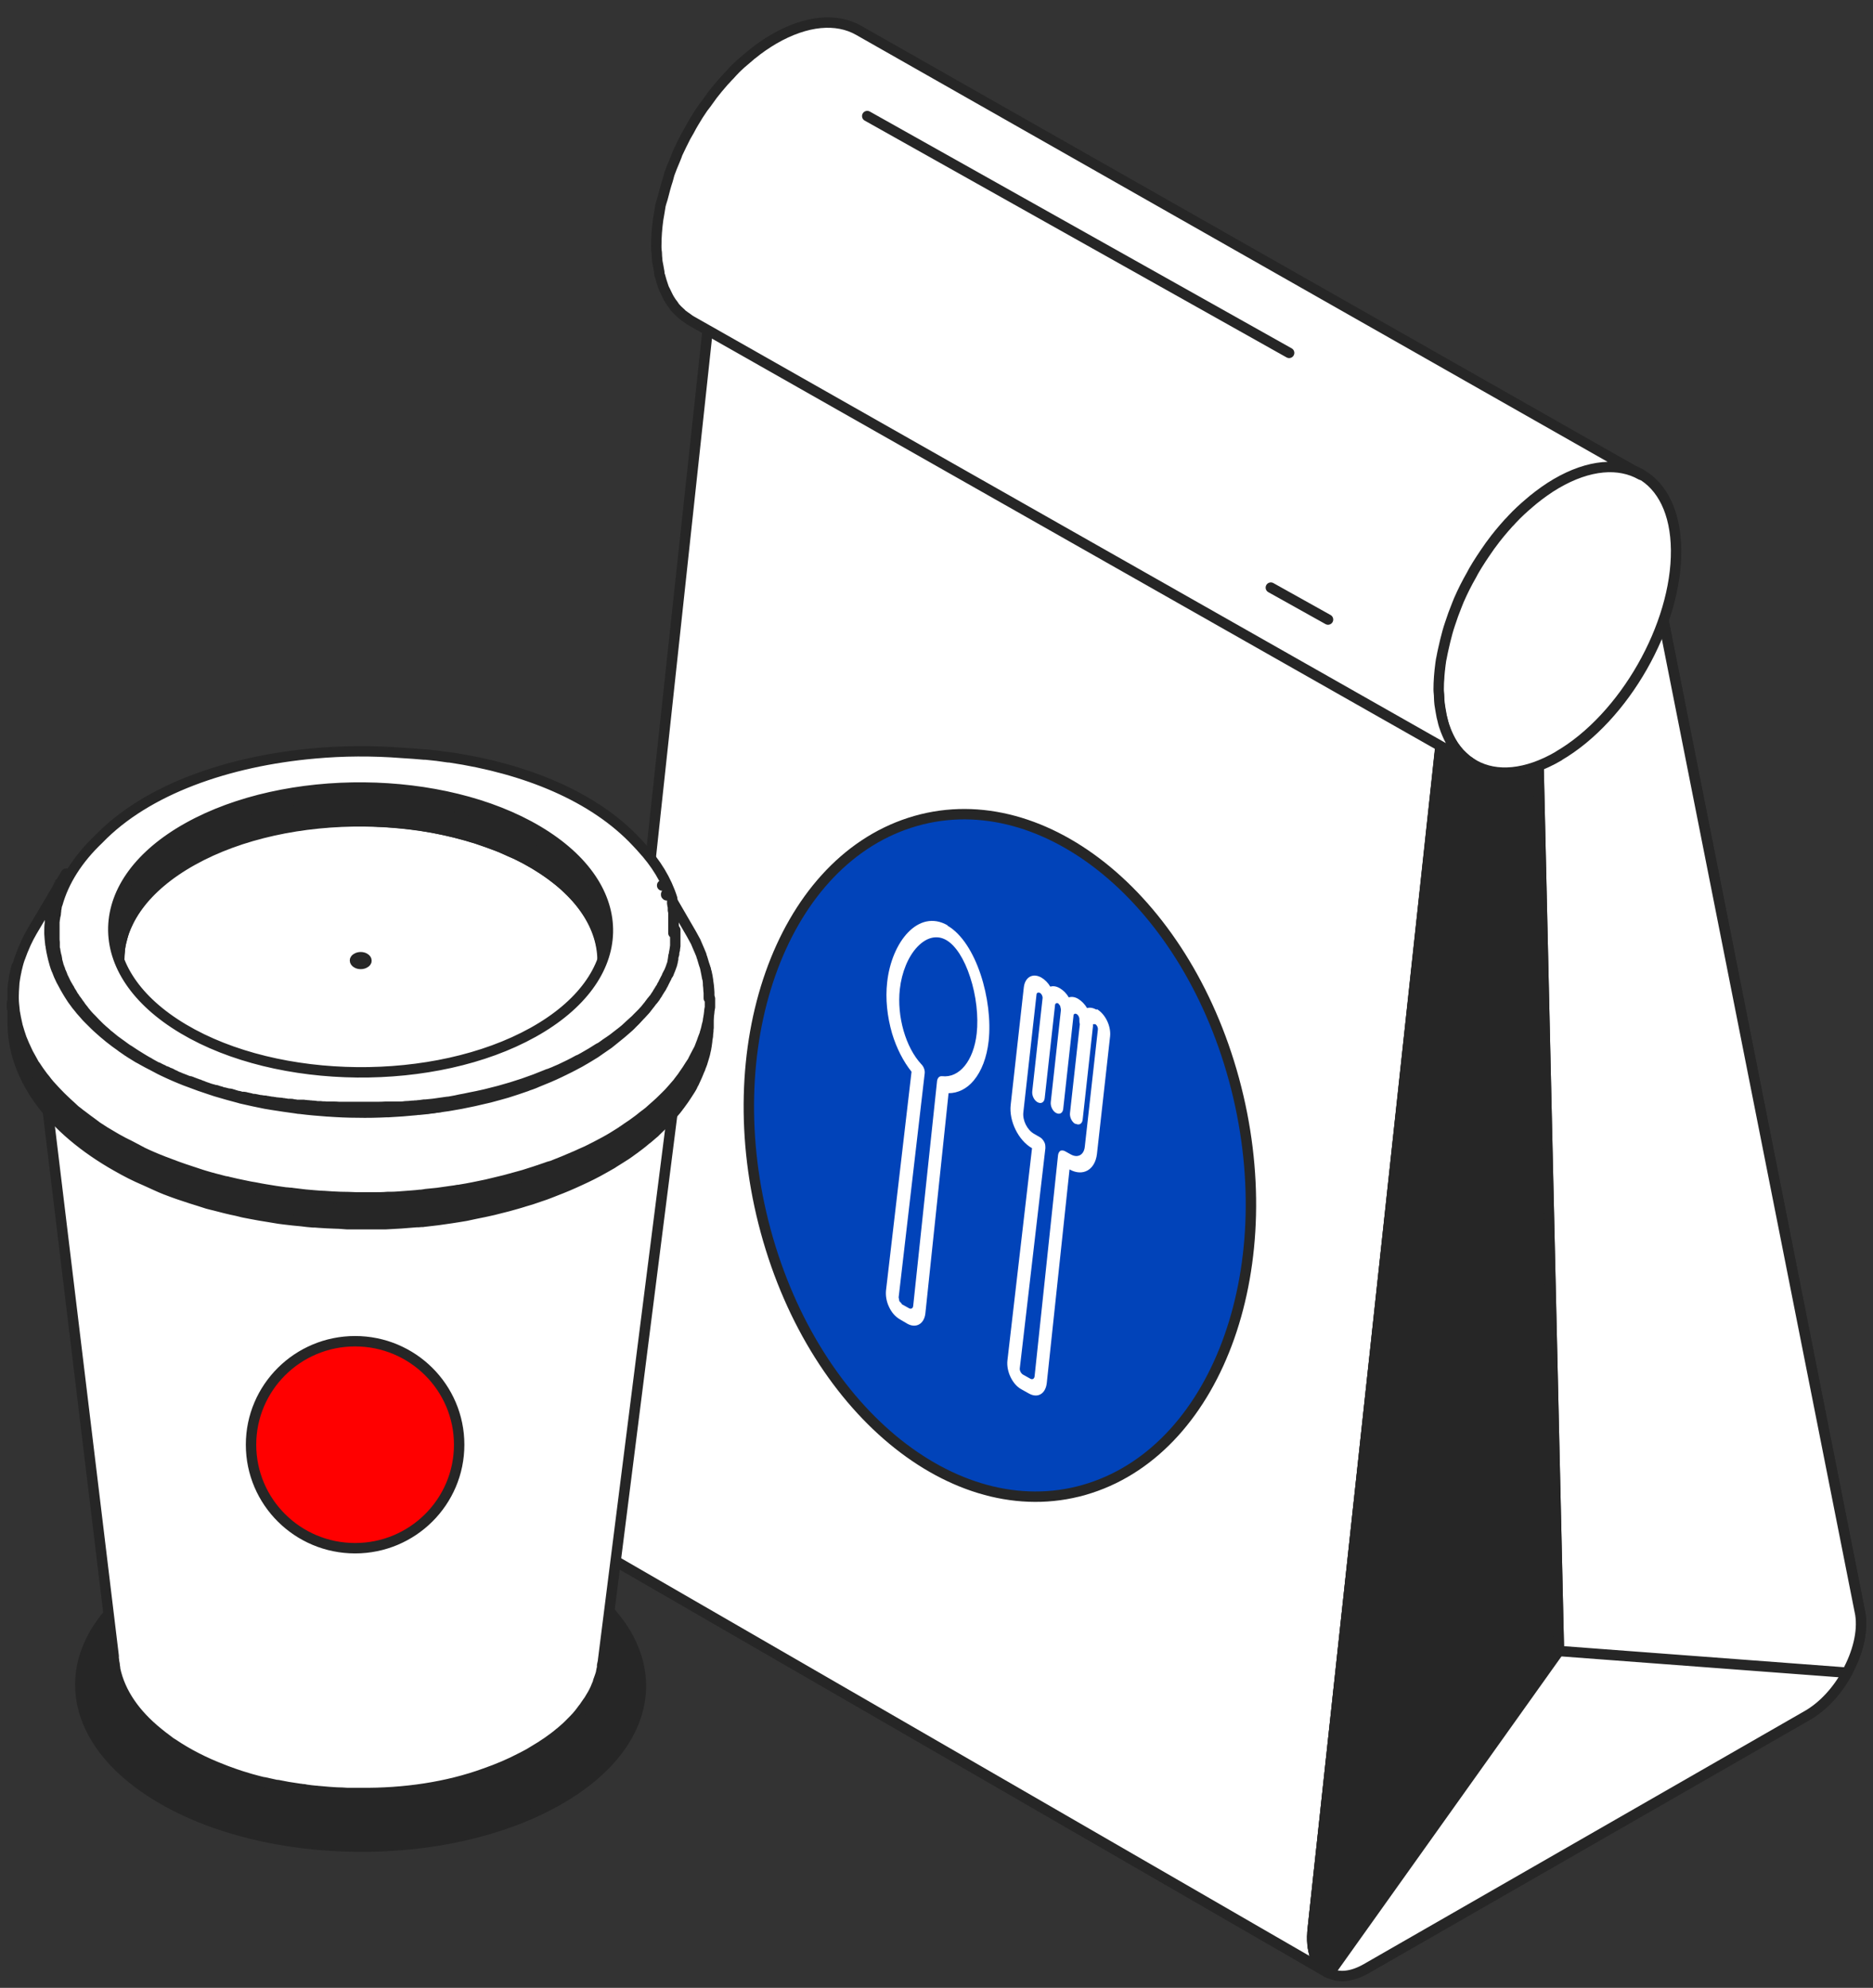 <svg xmlns="http://www.w3.org/2000/svg" width="180" height="191" viewBox="0 0 180 191" fill="none"><rect x="0" y="0" width="180" height="191" fill="#333333" stroke="none"/><g clip-path="url(#clip0_1226_23206)"><path d="M126.164 185.31L55.795 144.66C55.547 146.743 56.133 148.244 57.236 148.893L127.605 189.543C126.502 188.894 125.893 187.416 126.164 185.31Z" fill="white" stroke="#262626" stroke-linecap="round" stroke-linejoin="round"></path><path d="M126.165 185.311L138.959 66.742L68.612 26.092L55.818 144.661C55.57 146.743 56.156 148.244 57.26 148.894L127.629 189.544C126.525 188.894 125.917 187.416 126.187 185.311H126.165Z" fill="white" stroke="#262626" stroke-linecap="round" stroke-linejoin="round"></path><path d="M77.284 23.023C74.108 24.86 71.134 25.868 68.611 26.114L138.98 66.764C141.503 66.518 144.477 65.51 147.653 63.674C124.204 50.124 100.755 36.574 77.284 23.023Z" fill="white"></path><mask id="mask0_1226_23206" style="mask-type:luminance" maskUnits="userSpaceOnUse" x="68" y="23" width="80" height="44"><path d="M77.284 23.023C74.108 24.86 71.134 25.868 68.611 26.114L138.98 66.764C141.503 66.518 144.477 65.51 147.653 63.674C124.204 50.124 100.755 36.574 77.284 23.023Z" fill="white"></path></mask><g mask="url(#mask0_1226_23206)"><path d="M163.984 41.769L93.615 1.119C93.615 8.017 86.316 17.827 77.284 23.023C74.108 24.86 71.134 25.868 68.611 26.114L138.98 66.764C141.503 66.518 144.477 65.51 147.653 63.673C156.685 58.477 164.006 48.69 163.984 41.769Z" fill="white" stroke="#262626" stroke-linecap="round" stroke-linejoin="round"></path></g><path d="M77.284 23.023C74.108 24.86 71.134 25.868 68.611 26.114L138.98 66.764C141.503 66.518 144.477 65.51 147.653 63.674C124.204 50.124 100.755 36.574 77.284 23.023Z" stroke="#262626" stroke-linecap="round" stroke-linejoin="round"></path><path d="M177.522 160.718C176.599 162.442 175.225 163.943 173.716 164.816L131.3 189.162C129.926 189.945 128.688 190.057 127.764 189.587C126.57 188.982 125.894 187.459 126.165 185.287L138.982 66.718C140.964 66.517 143.825 64.546 146.505 62.799C147.181 62.351 147.857 61.948 148.51 61.567L149.005 61.276C157.565 56.371 157.79 55.901 157.79 49.137L178.784 155.074C179.054 156.798 178.514 158.859 177.5 160.695L177.522 160.718Z" fill="white" stroke="#262626" stroke-linecap="round" stroke-linejoin="round"></path><path d="M177.522 160.719L149.816 158.636L147.631 63.651L149.005 61.299C157.565 56.394 157.79 55.924 157.79 49.16L178.783 155.097C179.054 156.822 178.513 158.882 177.499 160.719H177.522Z" fill="white" stroke="#262626" stroke-linecap="round" stroke-linejoin="round"></path><path d="M149.816 158.637L127.764 189.589C126.57 188.984 125.894 187.461 126.165 185.289L138.982 66.72C140.964 66.519 143.825 64.548 146.505 62.801L147.631 63.63L149.816 158.614V158.637Z" fill="#262626" stroke="#262626" stroke-linecap="round" stroke-linejoin="round"></path><path d="M149.815 72.632C143.508 76.327 138.327 73.438 138.237 66.204C138.169 58.947 143.215 50.101 149.522 46.405C155.829 42.732 161.01 45.599 161.078 52.855C161.145 60.09 156.1 68.959 149.793 72.632H149.815Z" fill="white" stroke="#262626" stroke-linecap="round" stroke-linejoin="round"></path><path d="M141.256 73.237C141.121 73.147 140.963 73.058 140.85 72.946C140.738 72.856 140.648 72.744 140.535 72.654C140.422 72.543 140.287 72.43 140.175 72.296C140.084 72.184 139.994 72.072 139.904 71.96C139.792 71.803 139.679 71.669 139.589 71.512C139.521 71.4 139.454 71.266 139.386 71.154C139.274 70.952 139.183 70.751 139.093 70.549C139.048 70.415 138.981 70.303 138.936 70.168C138.823 69.877 138.71 69.541 138.643 69.205C138.62 69.093 138.575 68.959 138.553 68.847C138.508 68.645 138.485 68.421 138.44 68.22C138.418 68.041 138.373 67.839 138.35 67.66C138.327 67.436 138.305 67.19 138.305 66.966C138.305 66.719 138.26 66.495 138.26 66.249C138.26 65.443 138.327 64.614 138.44 63.763C138.463 63.539 138.508 63.315 138.553 63.113C138.643 62.598 138.778 62.083 138.891 61.568C139.026 61.031 139.161 60.493 139.341 59.978C139.544 59.351 139.769 58.724 140.017 58.119C140.084 57.962 140.13 57.828 140.197 57.671C140.557 56.842 140.963 56.036 141.413 55.252C141.481 55.118 141.549 55.006 141.616 54.871C142.067 54.087 142.562 53.348 143.08 52.609C143.148 52.497 143.238 52.385 143.306 52.296C143.824 51.579 144.387 50.907 144.972 50.258C145.085 50.146 145.198 50.034 145.288 49.922C145.828 49.339 146.414 48.802 147 48.309C147.112 48.219 147.202 48.13 147.315 48.04C148.036 47.458 148.779 46.92 149.545 46.473C152.721 44.614 155.604 44.434 157.699 45.621L82.51 2.911C80.415 1.724 77.532 1.925 74.356 3.762C73.635 4.187 72.914 4.68 72.238 5.24C72.193 5.262 72.171 5.307 72.126 5.33C72.013 5.419 71.923 5.509 71.81 5.598C71.427 5.912 71.044 6.248 70.684 6.606C70.481 6.808 70.301 7.009 70.121 7.211C70.008 7.323 69.895 7.435 69.805 7.547C69.715 7.659 69.603 7.748 69.513 7.86C69.152 8.264 68.814 8.689 68.476 9.115C68.364 9.271 68.251 9.428 68.138 9.585C68.048 9.697 67.981 9.809 67.913 9.899C67.801 10.055 67.665 10.212 67.553 10.369C67.26 10.794 66.967 11.242 66.697 11.713C66.607 11.847 66.539 12.004 66.449 12.138C66.382 12.273 66.314 12.385 66.246 12.519C66.134 12.721 65.999 12.945 65.886 13.146C65.616 13.684 65.345 14.221 65.098 14.759C65.075 14.826 65.052 14.893 65.03 14.96C64.962 15.117 64.917 15.251 64.85 15.408C64.67 15.834 64.489 16.259 64.332 16.707C64.264 16.909 64.242 17.088 64.174 17.29C63.994 17.827 63.859 18.342 63.724 18.88C63.656 19.171 63.543 19.44 63.476 19.731C63.431 19.955 63.408 20.201 63.363 20.425C63.318 20.649 63.296 20.873 63.251 21.075C63.138 21.903 63.07 22.754 63.07 23.561C63.07 23.628 63.07 23.717 63.07 23.785C63.07 23.964 63.093 24.121 63.115 24.277C63.115 24.501 63.138 24.748 63.16 24.972C63.16 25.173 63.228 25.352 63.251 25.532C63.296 25.756 63.318 25.957 63.363 26.159C63.363 26.203 63.363 26.248 63.363 26.293C63.363 26.383 63.408 26.45 63.431 26.517C63.521 26.853 63.611 27.166 63.724 27.48C63.746 27.547 63.769 27.614 63.791 27.682C63.814 27.749 63.859 27.794 63.881 27.861C63.971 28.062 64.084 28.264 64.174 28.466C64.219 28.555 64.264 28.645 64.309 28.712C64.332 28.757 64.354 28.779 64.377 28.824C64.467 28.981 64.579 29.137 64.692 29.272C64.76 29.361 64.805 29.451 64.872 29.541C64.895 29.563 64.917 29.585 64.94 29.608C65.052 29.742 65.165 29.854 65.3 29.966C65.39 30.033 65.458 30.123 65.548 30.212C65.548 30.212 65.593 30.235 65.616 30.257C65.751 30.369 65.886 30.459 66.021 30.549C66.111 30.616 66.201 30.683 66.291 30.75C66.337 30.772 66.382 30.795 66.404 30.817L141.571 73.461C141.436 73.394 141.301 73.282 141.188 73.192L141.256 73.237Z" fill="white" stroke="#262626" stroke-linecap="round" stroke-linejoin="round"></path><path d="M83.344 11.152L123.889 33.907" stroke="#262626" stroke-linecap="round" stroke-linejoin="round"></path><path d="M122.131 56.461L127.627 59.529" stroke="#262626" stroke-linecap="round" stroke-linejoin="round"></path><path d="M104.764 142.98C117.198 138.949 123.392 121.389 118.594 103.741C113.796 86.092 99.853 75.028 87.419 79.059C74.985 83.091 68.791 100.65 73.589 118.299C78.387 135.947 92.33 147.011 104.764 142.98Z" fill="#0143B9" stroke="#262626" stroke-linecap="round" stroke-linejoin="round"></path><path d="M86.655 125.263L86.43 125.017L86.362 124.658L88.863 103.158C88.908 102.844 88.772 102.486 88.547 102.262C87.038 100.649 86.182 97.67 86.475 95.05C86.655 93.415 87.286 91.892 88.164 90.974C89.043 90.055 90.034 89.809 90.935 90.324C91.836 90.839 92.669 92.138 93.233 93.885C93.818 95.655 94.043 97.67 93.863 99.305C93.57 101.926 92.196 103.605 90.529 103.404C90.282 103.381 90.102 103.561 90.056 103.852L87.759 125.487C87.736 125.711 87.556 125.801 87.376 125.711L86.655 125.308M91.07 88.913C88.277 87.301 85.686 90.481 85.259 94.378C85.078 95.968 85.259 97.67 85.732 99.305C86.16 100.716 86.813 101.993 87.601 102.978L85.146 124.009C85.101 124.502 85.191 125.062 85.439 125.577C85.686 126.114 86.047 126.517 86.475 126.764L87.196 127.189C88.029 127.66 88.818 127.212 88.93 126.204L91.16 105.039C92.061 105.039 92.917 104.613 93.57 103.829C94.336 102.911 94.832 101.612 95.012 100.022C95.44 96.125 93.841 90.548 91.048 88.936" fill="white"></path><path d="M103.37 107.973C103.707 108.152 104 107.973 104.045 107.592L105.036 98.611V98.409H105.262C105.419 98.499 105.532 98.723 105.509 98.924L104.248 110.213C104.158 110.974 103.572 111.288 102.919 110.929L102.356 110.616C102.198 110.526 102.041 110.526 101.905 110.571C101.793 110.66 101.703 110.795 101.68 110.996L99.428 132.229C99.405 132.475 99.225 132.587 99.022 132.475L98.301 132.072C98.121 131.96 97.963 131.669 98.008 131.445L100.464 110.325C100.464 110.123 100.464 109.921 100.351 109.72C100.238 109.518 100.103 109.361 99.946 109.272L99.36 108.936C98.707 108.555 98.256 107.637 98.346 106.875L99.608 95.587C99.608 95.386 99.788 95.319 99.946 95.408C100.103 95.498 100.216 95.722 100.193 95.923L99.202 104.86C99.157 105.263 99.382 105.733 99.72 105.912C100.058 106.092 100.351 105.912 100.396 105.532L101.387 96.618C101.387 96.416 101.545 96.326 101.703 96.416L101.883 96.64L101.95 96.954V97.11L100.982 105.89C100.937 106.293 101.162 106.763 101.5 106.943C101.838 107.122 102.131 106.943 102.176 106.562L103.167 97.581V97.536C103.212 97.402 103.347 97.357 103.482 97.446C103.64 97.536 103.752 97.782 103.73 97.962C103.73 98.096 103.73 98.253 103.775 98.409L102.829 106.943C102.784 107.346 103.009 107.816 103.347 107.995M105.397 97.021C105.059 96.842 104.744 96.774 104.473 96.864C104.248 96.483 103.955 96.192 103.64 95.991C103.324 95.789 102.987 95.744 102.716 95.834C102.491 95.453 102.198 95.162 101.86 94.96C101.522 94.759 101.207 94.714 100.937 94.803C100.712 94.423 100.419 94.132 100.081 93.93C99.247 93.46 98.504 93.885 98.391 94.871L97.13 106.159C96.95 107.704 97.873 109.585 99.18 110.325L96.815 130.728C96.702 131.758 97.288 133.012 98.144 133.483L98.864 133.886C99.72 134.379 100.486 133.931 100.599 132.878L102.784 112.363C104.068 113.079 105.239 112.407 105.419 110.884L106.681 99.596C106.793 98.611 106.23 97.424 105.397 96.954" fill="white"></path><path d="M53.431 173.083C42.754 179.041 25.702 178.861 15.341 172.702C4.979 166.543 5.204 156.711 15.881 150.776C26.558 144.818 43.61 144.997 53.971 151.156C64.333 157.316 64.108 167.148 53.431 173.083ZM35.095 162.176C35.343 162.041 35.343 161.795 35.095 161.661C34.847 161.526 34.442 161.504 34.194 161.661C33.947 161.795 33.947 162.041 34.194 162.176C34.442 162.31 34.847 162.332 35.095 162.176Z" fill="#262626" stroke="#262626" stroke-linecap="round" stroke-linejoin="round"></path><path d="M56.876 86.408C56.268 86.05 55.637 85.714 55.007 85.378C54.916 85.333 54.804 85.288 54.714 85.244C54.556 85.177 54.398 85.087 54.241 85.02C53.633 84.728 53.002 84.46 52.371 84.191C52.236 84.124 52.078 84.079 51.943 84.012C51.876 83.99 51.785 83.945 51.718 83.922C51.447 83.81 51.132 83.721 50.862 83.631C50.299 83.43 49.713 83.228 49.127 83.049C49.037 83.026 48.925 82.982 48.835 82.959C48.452 82.847 48.069 82.758 47.686 82.668C47.28 82.556 46.875 82.444 46.447 82.332C46.357 82.31 46.267 82.287 46.154 82.265C45.681 82.153 45.185 82.063 44.712 81.974C44.397 81.906 44.082 81.839 43.744 81.772C43.676 81.772 43.631 81.75 43.564 81.727C42.708 81.571 41.852 81.459 40.996 81.347C40.14 81.235 39.284 81.168 38.405 81.1C38.338 81.1 38.27 81.1 38.225 81.1C37.91 81.1 37.594 81.078 37.257 81.055C36.761 81.033 36.243 80.988 35.747 80.988C35.635 80.988 35.522 80.988 35.387 80.988C34.981 80.988 34.576 80.988 34.171 80.988C33.765 80.988 33.382 80.988 32.977 80.988C32.842 80.988 32.684 80.988 32.549 81.011C32.053 81.011 31.558 81.055 31.062 81.1C30.724 81.123 30.364 81.123 30.026 81.168C29.891 81.168 29.778 81.19 29.643 81.212C28.922 81.279 28.201 81.369 27.481 81.459C27.21 81.503 26.94 81.503 26.647 81.548C26.58 81.548 26.489 81.571 26.422 81.593C26.219 81.615 26.016 81.66 25.814 81.705C25.138 81.817 24.485 81.951 23.831 82.086C23.561 82.13 23.313 82.198 23.043 82.265C22.84 82.31 22.638 82.355 22.435 82.399C22.097 82.489 21.759 82.579 21.421 82.668C21.061 82.758 20.678 82.87 20.317 82.982C19.799 83.138 19.281 83.317 18.763 83.497C18.425 83.609 18.087 83.721 17.772 83.833C17.209 84.034 16.691 84.258 16.15 84.505C15.88 84.617 15.61 84.729 15.339 84.841C14.551 85.199 13.785 85.58 13.042 85.983C12.569 86.251 12.096 86.52 11.668 86.811C11.533 86.901 11.398 86.991 11.262 87.08C10.97 87.282 10.677 87.483 10.384 87.685C10.316 87.73 10.249 87.775 10.181 87.819C10.114 87.864 10.046 87.931 9.978 87.976C9.663 88.2 9.37 88.446 9.1 88.693C8.987 88.782 8.875 88.872 8.785 88.962C8.424 89.275 8.064 89.611 7.726 89.947C7.726 89.947 7.726 89.947 7.703 89.969C7.591 90.081 7.501 90.193 7.388 90.305C7.23 90.462 7.073 90.619 6.937 90.798C6.825 90.933 6.712 91.067 6.6 91.201C6.464 91.358 6.329 91.515 6.217 91.694C6.217 91.694 6.194 91.739 6.172 91.739C6.014 91.963 5.856 92.187 5.699 92.411C5.676 92.455 5.654 92.478 5.608 92.523C5.428 92.791 5.271 93.06 5.113 93.329C5.113 93.329 5.113 93.329 5.113 93.351C4.865 93.799 4.662 94.247 4.482 94.718C4.482 94.762 4.437 94.807 4.415 94.874C4.415 94.919 4.392 94.964 4.37 95.009C4.212 95.434 4.077 95.882 3.964 96.33C3.964 96.33 3.964 96.375 3.964 96.397C3.964 96.442 3.964 96.487 3.942 96.554C3.851 96.957 3.784 97.36 3.761 97.763C3.761 97.808 3.761 97.876 3.739 97.92C3.739 97.943 3.739 97.965 3.739 97.987C3.694 98.435 3.694 98.883 3.739 99.331C3.739 99.376 3.739 99.421 3.739 99.443C3.739 99.645 3.761 99.824 3.784 100.026L10.924 159.108C10.924 159.153 10.924 159.198 10.924 159.243V159.467H10.947V159.511C10.947 159.623 10.992 159.78 11.015 159.915C11.015 160.027 11.037 160.139 11.06 160.273C11.06 160.295 11.06 160.34 11.06 160.363C11.555 162.692 13.019 164.73 15.137 166.455C15.294 166.589 15.452 166.701 15.61 166.835C15.722 166.925 15.857 167.014 15.97 167.104C16.105 167.194 16.218 167.306 16.353 167.395C16.421 167.44 16.511 167.507 16.601 167.552C18.02 168.515 19.642 169.344 21.399 170.016C21.602 170.105 21.804 170.172 21.984 170.24C23.606 170.844 24.845 171.135 25.296 171.247C25.318 171.247 25.341 171.247 25.363 171.247C25.769 171.337 26.174 171.427 26.58 171.516C26.625 171.516 26.647 171.516 26.692 171.516C27.458 171.673 27.841 171.74 28.787 171.875C28.877 171.875 28.967 171.897 29.08 171.919H29.215L29.418 171.964C29.756 172.009 30.071 172.054 30.364 172.076C30.431 172.076 30.521 172.076 30.589 172.098H30.634C31.31 172.166 31.895 172.21 32.369 172.233C32.706 172.233 33.044 172.255 33.382 172.278C33.382 172.278 33.36 172.278 33.337 172.278H33.382C33.54 172.278 33.698 172.278 33.855 172.278C33.968 172.278 34.081 172.278 34.171 172.278H34.283C34.418 172.278 34.553 172.278 34.666 172.278C38.833 172.322 42.978 171.718 46.605 170.396C47.821 169.971 48.992 169.478 50.096 168.896C50.389 168.761 50.637 168.605 50.862 168.493C51.2 168.291 51.628 168.022 51.966 167.821C52.011 167.798 52.056 167.754 52.101 167.731C52.484 167.485 52.754 167.306 53.137 167.014C53.385 166.835 53.587 166.678 53.813 166.477C53.858 166.455 53.88 166.432 53.903 166.41C54.151 166.208 54.556 165.85 54.939 165.447L55.029 165.357C55.029 165.357 55.052 165.335 55.074 165.312C55.299 165.088 55.502 164.864 55.66 164.663C55.772 164.506 55.93 164.327 56.065 164.125C56.088 164.103 56.133 164.058 56.155 164.013L56.291 163.812C56.291 163.812 56.426 163.61 56.493 163.521L56.606 163.364C56.606 163.364 56.651 163.297 56.673 163.252C56.854 162.961 57.056 162.625 57.214 162.266L57.484 161.617C57.484 161.617 57.484 161.572 57.484 161.55C57.597 161.236 57.71 160.945 57.777 160.676V160.631L57.822 160.407C57.822 160.407 57.845 160.295 57.867 160.251C57.867 160.206 57.867 160.183 57.867 160.139V160.004L57.957 159.601C57.957 159.601 57.957 159.579 57.957 159.556C57.957 159.556 57.957 159.556 57.957 159.534C60.458 139.735 62.958 119.959 65.481 100.16C66.112 95.255 63.228 90.216 56.786 86.386L56.876 86.408ZM10.947 159.713C10.947 159.713 10.947 159.735 10.947 159.758C10.947 159.78 10.947 159.825 10.947 159.847C10.947 159.803 10.947 159.758 10.947 159.713Z" fill="white"></path><path d="M33.382 172.278C33.044 172.255 32.706 172.233 32.369 172.233C31.895 172.21 31.31 172.166 30.634 172.098H30.589C30.521 172.076 30.431 172.076 30.364 172.076C30.071 172.054 29.756 172.009 29.418 171.964L29.215 171.919H29.08C28.967 171.897 28.877 171.875 28.787 171.875C27.841 171.74 27.458 171.673 26.692 171.516C26.647 171.516 26.625 171.516 26.58 171.516C26.174 171.427 25.769 171.337 25.363 171.247C25.341 171.247 25.318 171.247 25.296 171.247C24.845 171.135 23.606 170.844 21.984 170.24C21.804 170.172 21.602 170.105 21.399 170.016C19.642 169.344 18.02 168.515 16.601 167.552C16.511 167.507 16.421 167.44 16.353 167.395C16.218 167.306 16.105 167.194 15.97 167.104C15.857 167.014 15.722 166.925 15.61 166.835C15.452 166.701 15.294 166.589 15.137 166.455C13.019 164.73 11.555 162.692 11.06 160.363C11.06 160.34 11.06 160.295 11.06 160.273C11.037 160.139 11.015 160.027 11.015 159.915C10.992 159.78 10.947 159.623 10.947 159.512V159.467H10.924V159.243C10.924 159.198 10.924 159.153 10.924 159.108L3.784 100.026C3.761 99.824 3.739 99.645 3.739 99.443C3.739 99.421 3.739 99.376 3.739 99.331C3.694 98.883 3.694 98.435 3.739 97.987C3.739 97.965 3.739 97.943 3.739 97.92C3.761 97.876 3.761 97.808 3.761 97.763C3.784 97.36 3.851 96.957 3.942 96.554C3.964 96.487 3.964 96.442 3.964 96.397C3.964 96.375 3.964 96.33 3.964 96.33C4.077 95.882 4.212 95.434 4.37 95.009C4.392 94.964 4.415 94.919 4.415 94.874C4.437 94.807 4.482 94.762 4.482 94.718C4.662 94.247 4.865 93.799 5.113 93.351C5.113 93.329 5.113 93.329 5.113 93.329C5.271 93.06 5.428 92.791 5.608 92.523C5.654 92.478 5.676 92.455 5.699 92.411C5.856 92.187 6.014 91.963 6.172 91.739C6.194 91.739 6.217 91.694 6.217 91.694C6.329 91.515 6.464 91.358 6.6 91.201C6.712 91.067 6.825 90.933 6.937 90.798C7.073 90.619 7.23 90.462 7.388 90.305C7.501 90.193 7.591 90.081 7.703 89.969C7.726 89.947 7.726 89.947 7.726 89.947C8.064 89.611 8.424 89.275 8.785 88.962C8.875 88.872 8.987 88.782 9.1 88.693C9.37 88.446 9.663 88.2 9.978 87.976C10.046 87.931 10.114 87.864 10.181 87.819C10.249 87.775 10.316 87.73 10.384 87.685C10.677 87.483 10.97 87.282 11.262 87.08C11.398 86.991 11.533 86.901 11.668 86.811C12.096 86.52 12.569 86.251 13.042 85.983C13.785 85.58 14.551 85.199 15.339 84.841C15.61 84.729 15.88 84.617 16.15 84.505C16.691 84.258 17.209 84.034 17.772 83.833C18.087 83.721 18.425 83.609 18.763 83.497C19.281 83.317 19.799 83.138 20.317 82.982C20.678 82.87 21.061 82.758 21.421 82.668C21.759 82.579 22.097 82.489 22.435 82.399C22.638 82.355 22.84 82.31 23.043 82.265C23.313 82.198 23.561 82.13 23.831 82.086C24.485 81.951 25.138 81.817 25.814 81.705C26.016 81.66 26.219 81.615 26.422 81.593C26.489 81.571 26.58 81.548 26.647 81.548C26.94 81.503 27.21 81.503 27.481 81.459C28.201 81.369 28.922 81.279 29.643 81.212C29.778 81.19 29.891 81.168 30.026 81.168C30.364 81.123 30.724 81.123 31.062 81.1C31.558 81.055 32.053 81.011 32.549 81.011C32.684 80.988 32.842 80.988 32.977 80.988C33.382 80.988 33.765 80.988 34.171 80.988C34.576 80.988 34.981 80.988 35.387 80.988C35.522 80.988 35.635 80.988 35.747 80.988C36.243 80.988 36.761 81.033 37.257 81.055C37.594 81.078 37.91 81.1 38.225 81.1C38.27 81.1 38.338 81.1 38.405 81.1C39.284 81.168 40.14 81.235 40.996 81.347C41.852 81.459 42.708 81.571 43.564 81.727C43.631 81.75 43.676 81.772 43.744 81.772C44.082 81.839 44.397 81.906 44.712 81.974C45.185 82.063 45.681 82.153 46.154 82.265C46.267 82.287 46.357 82.31 46.447 82.332C46.875 82.444 47.28 82.556 47.686 82.668C48.069 82.758 48.452 82.847 48.835 82.959C48.925 82.982 49.037 83.026 49.127 83.049C49.713 83.228 50.299 83.43 50.862 83.631C51.132 83.721 51.447 83.81 51.718 83.922C51.785 83.945 51.876 83.99 51.943 84.012C52.078 84.079 52.236 84.124 52.371 84.191C53.002 84.46 53.633 84.728 54.241 85.02C54.398 85.087 54.556 85.177 54.714 85.244C54.804 85.288 54.916 85.333 55.007 85.378C55.637 85.714 56.268 86.05 56.876 86.408L56.786 86.386C63.228 90.216 66.112 95.255 65.481 100.16C62.958 119.959 60.458 139.735 57.957 159.534C57.957 159.556 57.957 159.556 57.957 159.556C57.957 159.579 57.957 159.601 57.957 159.601L57.867 160.004V160.139C57.867 160.183 57.867 160.206 57.867 160.251C57.845 160.295 57.822 160.407 57.822 160.407L57.777 160.631V160.676C57.71 160.945 57.597 161.236 57.484 161.55C57.484 161.572 57.484 161.617 57.484 161.617L57.214 162.266C57.056 162.625 56.854 162.961 56.673 163.252C56.651 163.297 56.606 163.364 56.606 163.364L56.493 163.521C56.426 163.61 56.291 163.812 56.291 163.812L56.155 164.013C56.133 164.058 56.088 164.103 56.065 164.125C55.93 164.327 55.772 164.506 55.66 164.663C55.502 164.864 55.299 165.088 55.074 165.312C55.052 165.335 55.029 165.357 55.029 165.357L54.939 165.447C54.556 165.85 54.151 166.208 53.903 166.41C53.88 166.432 53.858 166.455 53.813 166.477C53.587 166.678 53.385 166.835 53.137 167.014C52.754 167.306 52.484 167.485 52.101 167.731C52.056 167.754 52.011 167.798 51.966 167.821C51.628 168.022 51.2 168.291 50.862 168.493C50.637 168.605 50.389 168.761 50.096 168.896C48.992 169.478 47.821 169.971 46.605 170.396C42.978 171.718 38.833 172.322 34.666 172.278C34.553 172.278 34.418 172.278 34.283 172.278H34.171C34.081 172.278 33.968 172.278 33.855 172.278C33.698 172.278 33.54 172.278 33.382 172.278ZM33.382 172.278C33.382 172.278 33.36 172.278 33.337 172.278H33.382ZM10.947 159.713C10.947 159.713 10.947 159.735 10.947 159.758C10.947 159.78 10.947 159.825 10.947 159.847C10.947 159.803 10.947 159.758 10.947 159.713Z" stroke="#262626" stroke-linecap="round" stroke-linejoin="round"></path><path d="M50.861 101.905C41.671 107.034 26.962 106.877 18.019 101.569C9.077 96.261 9.28 87.795 18.492 82.666C27.683 77.537 42.392 77.694 51.334 83.002C60.277 88.31 60.074 96.776 50.861 101.905ZM35.049 92.521C35.274 92.409 35.274 92.207 35.049 92.073C34.846 91.938 34.486 91.938 34.283 92.073C34.057 92.185 34.057 92.386 34.283 92.521C34.486 92.655 34.846 92.655 35.049 92.521Z" fill="white" stroke="#262626" stroke-linecap="round" stroke-linejoin="round"></path><path d="M51.335 80.494C50.772 80.158 50.186 79.845 49.578 79.553C49.398 79.464 49.217 79.397 49.037 79.33C48.587 79.128 48.159 78.926 47.708 78.747C47.145 78.523 46.559 78.322 45.974 78.142C45.816 78.098 45.636 78.031 45.478 77.986C45.275 77.919 45.095 77.851 44.892 77.807C44.735 77.762 44.555 77.739 44.397 77.695C43.924 77.56 43.451 77.448 42.978 77.336C42.798 77.291 42.64 77.247 42.46 77.202C42.325 77.18 42.189 77.157 42.054 77.135C41.649 77.045 41.221 76.978 40.815 76.911C40.59 76.866 40.387 76.821 40.162 76.799C40.05 76.799 39.937 76.776 39.802 76.754C39.419 76.709 39.013 76.664 38.63 76.62C38.383 76.597 38.135 76.552 37.887 76.53C37.774 76.53 37.662 76.53 37.572 76.53C37.166 76.508 36.783 76.485 36.378 76.463C36.13 76.463 35.86 76.418 35.612 76.418C35.522 76.418 35.432 76.418 35.319 76.418C34.869 76.418 34.441 76.418 33.99 76.418C33.742 76.418 33.472 76.418 33.224 76.418C33.157 76.418 33.089 76.418 33.022 76.418C32.323 76.44 31.625 76.485 30.949 76.552C30.837 76.552 30.747 76.552 30.634 76.552C30.634 76.552 30.634 76.552 30.611 76.552C29.71 76.642 28.832 76.776 27.953 76.911C27.863 76.911 27.773 76.933 27.661 76.956C27.435 77 27.21 77.045 27.007 77.09C26.624 77.157 26.219 77.247 25.836 77.336C25.498 77.403 25.183 77.493 24.845 77.583C24.462 77.695 24.102 77.784 23.719 77.896C23.584 77.941 23.448 77.963 23.313 78.008C23.178 78.053 23.043 78.12 22.908 78.165C22.345 78.344 21.804 78.546 21.286 78.77C21.061 78.859 20.835 78.949 20.61 79.038C19.889 79.352 19.169 79.688 18.493 80.069C18.312 80.181 18.132 80.27 17.952 80.382C17.772 80.494 17.614 80.606 17.434 80.741C17.164 80.92 16.871 81.099 16.623 81.278C16.375 81.457 16.15 81.636 15.925 81.816C15.677 82.017 15.452 82.196 15.227 82.398C15.159 82.465 15.069 82.532 15.001 82.6C14.731 82.846 14.506 83.092 14.258 83.339C14.01 83.585 13.785 83.854 13.582 84.123C13.492 84.234 13.425 84.324 13.357 84.436C13.312 84.503 13.267 84.57 13.222 84.615C13.019 84.906 12.816 85.198 12.659 85.489C12.636 85.534 12.614 85.578 12.591 85.623C12.456 85.847 12.366 86.093 12.253 86.317C12.186 86.474 12.096 86.631 12.028 86.788C12.028 86.832 12.028 86.877 11.983 86.9C11.893 87.124 11.848 87.348 11.78 87.572C11.735 87.751 11.668 87.907 11.623 88.087C11.623 88.132 11.623 88.154 11.623 88.199C11.578 88.423 11.555 88.669 11.532 88.893C11.532 89.072 11.487 89.229 11.465 89.408C11.465 89.475 11.465 89.543 11.465 89.61V92.096C11.465 91.849 11.487 91.603 11.51 91.379C11.51 91.155 11.555 90.909 11.6 90.685C11.645 90.483 11.713 90.259 11.758 90.058C11.825 89.834 11.87 89.61 11.96 89.386C12.028 89.184 12.118 89.005 12.208 88.803C12.321 88.557 12.411 88.333 12.546 88.109C12.726 87.773 12.951 87.415 13.177 87.101C13.222 87.034 13.267 86.989 13.312 86.922C13.582 86.541 13.875 86.183 14.213 85.825C14.506 85.511 14.844 85.198 15.181 84.906C15.407 84.705 15.632 84.526 15.88 84.324C16.105 84.145 16.33 83.966 16.578 83.787C16.848 83.607 17.119 83.428 17.389 83.249C17.749 83.025 18.087 82.801 18.47 82.577C19.146 82.196 19.844 81.86 20.588 81.547C20.813 81.457 21.038 81.368 21.263 81.278C21.804 81.054 22.345 80.853 22.885 80.673C23.155 80.584 23.426 80.494 23.719 80.405C24.079 80.293 24.462 80.181 24.845 80.091C25.183 80.001 25.498 79.912 25.836 79.845C26.219 79.755 26.602 79.665 27.007 79.598C27.323 79.531 27.638 79.464 27.953 79.419C28.832 79.262 29.71 79.15 30.611 79.061C30.724 79.061 30.859 79.061 30.972 79.038C31.648 78.971 32.346 78.926 33.044 78.904C33.359 78.904 33.697 78.904 34.013 78.904C34.463 78.904 34.891 78.904 35.342 78.904C35.702 78.904 36.04 78.926 36.4 78.949C36.806 78.949 37.189 78.994 37.594 79.016C37.955 79.038 38.292 79.083 38.653 79.106C39.036 79.15 39.441 79.195 39.824 79.24C40.162 79.285 40.5 79.33 40.838 79.397C41.266 79.464 41.671 79.531 42.077 79.621C42.392 79.688 42.685 79.755 43 79.822C43.473 79.934 43.946 80.046 44.419 80.181C44.78 80.27 45.14 80.382 45.501 80.494C45.658 80.539 45.839 80.584 45.996 80.651C46.582 80.853 47.167 81.054 47.753 81.278C48.181 81.435 48.587 81.636 48.992 81.816C49.195 81.905 49.42 81.995 49.623 82.084C50.231 82.376 50.817 82.689 51.38 83.025C55.772 85.645 57.957 89.005 57.957 92.387V89.901C57.957 86.541 55.795 83.159 51.402 80.539L51.335 80.494Z" fill="#262626" stroke="#262626" stroke-linecap="round" stroke-linejoin="round"></path><path d="M68.161 96.284C68.161 96.038 68.161 95.791 68.161 95.545C68.161 95.5 68.161 95.433 68.161 95.388C68.161 95.388 68.161 95.388 68.161 95.366C68.139 94.918 68.071 94.492 68.004 94.044C68.004 94 68.004 93.977 68.004 93.933C67.959 93.641 67.891 93.373 67.801 93.081C67.891 93.395 67.959 93.731 68.004 94.044C68.094 94.492 68.139 94.918 68.161 95.366C68.161 95.433 68.161 95.5 68.161 95.545C68.161 95.926 68.161 96.284 68.161 96.665C68.161 96.799 68.139 96.956 68.116 97.09C68.094 97.404 68.049 97.695 67.981 98.009C67.959 98.143 67.936 98.3 67.891 98.434C67.823 98.793 67.711 99.151 67.598 99.509C67.576 99.599 67.553 99.666 67.531 99.756C67.373 100.204 67.193 100.629 66.99 101.077C66.945 101.189 66.877 101.301 66.832 101.413C66.652 101.771 66.449 102.13 66.224 102.51C66.134 102.667 66.044 102.802 65.954 102.958C65.886 103.07 65.819 103.16 65.729 103.272C65.571 103.496 65.391 103.742 65.21 103.966C65.143 104.056 65.075 104.145 64.985 104.235C64.805 104.459 64.602 104.683 64.4 104.929C64.309 105.019 64.219 105.131 64.129 105.22C63.837 105.534 63.521 105.848 63.183 106.161C62.778 106.542 62.35 106.9 61.899 107.259C61.764 107.371 61.606 107.483 61.471 107.595C61.156 107.841 60.818 108.087 60.458 108.334C60.21 108.513 59.962 108.67 59.714 108.826C59.579 108.916 59.467 108.983 59.331 109.073C58.903 109.341 58.475 109.61 58.002 109.857C57.214 110.305 56.403 110.708 55.57 111.088C55.299 111.223 55.007 111.335 54.736 111.447C54.173 111.693 53.587 111.94 53.002 112.163C52.664 112.298 52.303 112.41 51.966 112.522C51.425 112.723 50.862 112.903 50.299 113.059C49.916 113.171 49.555 113.283 49.172 113.373C48.564 113.552 47.934 113.709 47.303 113.843C47.055 113.91 46.807 113.955 46.559 114.022C45.658 114.224 44.758 114.403 43.834 114.538C42.91 114.694 41.987 114.806 41.063 114.896C40.928 114.896 40.77 114.941 40.635 114.963C40.59 114.963 40.523 114.963 40.478 114.963C39.509 115.053 38.563 115.12 37.594 115.165C37.324 115.165 37.054 115.165 36.783 115.165C36.063 115.187 35.319 115.209 34.599 115.209C34.283 115.209 33.945 115.209 33.63 115.209C32.954 115.209 32.279 115.165 31.603 115.142C31.287 115.142 30.972 115.097 30.657 115.075C29.868 115.008 29.102 114.941 28.314 114.851C28.134 114.851 27.954 114.806 27.773 114.784C26.827 114.672 25.881 114.515 24.958 114.358C24.71 114.314 24.462 114.269 24.214 114.202C23.539 114.067 22.84 113.933 22.187 113.776C21.872 113.709 21.556 113.619 21.218 113.53C20.61 113.373 20.002 113.194 19.416 113.037C19.079 112.947 18.763 112.835 18.425 112.746C17.862 112.567 17.322 112.365 16.759 112.163C16.398 112.029 16.038 111.917 15.7 111.76C15.272 111.581 14.866 111.402 14.438 111.2C13.943 110.976 13.447 110.775 12.974 110.529C12.208 110.148 11.443 109.745 10.744 109.319C10.271 109.05 9.843 108.759 9.415 108.468C9.258 108.378 9.122 108.266 8.987 108.154C8.717 107.975 8.447 107.774 8.176 107.595C8.019 107.483 7.861 107.348 7.703 107.236C7.478 107.057 7.253 106.878 7.028 106.699C6.87 106.564 6.735 106.43 6.577 106.296C6.374 106.116 6.172 105.937 5.991 105.758C5.856 105.624 5.721 105.467 5.563 105.332C5.383 105.153 5.226 104.974 5.045 104.795C4.91 104.661 4.798 104.504 4.662 104.347C4.505 104.168 4.347 103.989 4.212 103.809C4.099 103.653 3.987 103.518 3.874 103.362C3.739 103.182 3.604 103.003 3.491 102.802C3.378 102.645 3.288 102.488 3.198 102.331C3.086 102.152 2.973 101.951 2.86 101.771C2.77 101.615 2.68 101.458 2.613 101.301C2.522 101.122 2.432 100.92 2.342 100.741C2.275 100.584 2.207 100.428 2.14 100.271C2.072 100.069 1.982 99.89 1.914 99.688C1.869 99.532 1.802 99.375 1.757 99.218C1.689 99.016 1.644 98.837 1.599 98.636C1.554 98.479 1.509 98.322 1.486 98.165C1.441 97.964 1.419 97.762 1.374 97.561C1.351 97.404 1.329 97.247 1.306 97.09C1.284 96.889 1.284 96.687 1.261 96.486C1.261 96.329 1.261 96.172 1.239 96.038C1.239 95.814 1.239 95.612 1.239 95.388C1.239 95.254 1.239 95.097 1.239 94.963C1.239 94.716 1.284 94.492 1.329 94.246C1.329 94.134 1.351 94 1.374 93.888C1.441 93.529 1.509 93.193 1.599 92.857C1.509 93.216 1.419 93.574 1.351 93.91C1.351 94.022 1.329 94.134 1.306 94.268C1.261 94.515 1.239 94.739 1.216 94.985C1.216 95.12 1.216 95.276 1.216 95.411C1.216 95.567 1.216 95.747 1.216 95.903V95.859V98.255C1.216 103.115 4.347 107.998 10.699 111.76C11.51 112.231 12.344 112.701 13.222 113.104C13.492 113.239 13.808 113.351 14.078 113.485C14.686 113.754 15.272 114.045 15.902 114.291C16.713 114.605 17.547 114.896 18.403 115.165C18.651 115.232 18.876 115.321 19.124 115.389C19.416 115.478 19.687 115.568 19.957 115.657C20.182 115.725 20.43 115.769 20.678 115.837C21.354 116.016 22.052 116.195 22.728 116.329C22.976 116.374 23.223 116.464 23.471 116.508C23.674 116.553 23.854 116.576 24.057 116.62C24.642 116.732 25.25 116.844 25.859 116.934C26.174 116.979 26.489 117.046 26.805 117.091C26.962 117.113 27.143 117.136 27.323 117.158C27.886 117.225 28.449 117.292 29.012 117.337C29.373 117.382 29.711 117.427 30.071 117.449C30.229 117.449 30.386 117.449 30.544 117.472C31.107 117.516 31.693 117.539 32.256 117.561C32.616 117.561 32.999 117.606 33.36 117.628C33.495 117.628 33.63 117.628 33.765 117.628C34.396 117.628 35.026 117.628 35.657 117.628C36.018 117.628 36.401 117.628 36.761 117.628C36.851 117.628 36.964 117.628 37.054 117.628C38.045 117.584 39.036 117.516 40.027 117.427C40.185 117.427 40.343 117.427 40.478 117.404C40.478 117.404 40.523 117.404 40.545 117.404C40.613 117.404 40.703 117.404 40.77 117.382C41.649 117.292 42.505 117.18 43.361 117.046C43.609 117.001 43.834 116.979 44.082 116.934C44.307 116.889 44.532 116.867 44.758 116.822C45.073 116.755 45.388 116.688 45.704 116.62C46.267 116.508 46.83 116.396 47.393 116.262C47.866 116.15 48.339 116.016 48.812 115.904C49.353 115.747 49.893 115.613 50.434 115.433C50.637 115.366 50.839 115.321 51.042 115.254C51.515 115.097 52.011 114.918 52.484 114.762C52.574 114.717 52.686 114.694 52.776 114.65C53.587 114.336 54.398 114.022 55.187 113.664C55.367 113.574 55.547 113.507 55.727 113.418C56.516 113.059 57.282 112.679 58.025 112.253C58.295 112.096 58.566 111.94 58.813 111.805C58.881 111.76 58.949 111.716 59.016 111.671C59.219 111.536 59.422 111.424 59.624 111.29C59.804 111.178 60.007 111.044 60.187 110.932C60.39 110.797 60.57 110.663 60.751 110.529C60.931 110.394 61.111 110.282 61.269 110.148C61.449 110.013 61.629 109.879 61.787 109.745C61.944 109.61 62.102 109.476 62.26 109.364C62.417 109.229 62.598 109.073 62.755 108.938C62.868 108.849 62.98 108.759 63.071 108.647C63.116 108.625 63.138 108.58 63.161 108.558C63.499 108.244 63.837 107.908 64.152 107.572C64.152 107.572 64.174 107.55 64.197 107.527C64.49 107.214 64.76 106.878 65.03 106.564C65.053 106.519 65.098 106.497 65.12 106.452C65.188 106.363 65.233 106.273 65.301 106.206C65.436 106.027 65.571 105.825 65.706 105.646C65.796 105.512 65.886 105.377 65.976 105.243C66.089 105.064 66.224 104.862 66.337 104.683C66.382 104.616 66.427 104.526 66.472 104.459C66.517 104.392 66.54 104.325 66.562 104.257C66.652 104.101 66.742 103.944 66.81 103.765C66.877 103.608 66.945 103.474 67.013 103.317C67.08 103.16 67.148 102.981 67.215 102.824C67.26 102.734 67.305 102.645 67.328 102.555C67.328 102.488 67.373 102.443 67.395 102.376C67.463 102.219 67.508 102.063 67.553 101.906C67.598 101.749 67.643 101.592 67.688 101.458C67.733 101.301 67.778 101.144 67.801 100.987C67.823 100.898 67.846 100.786 67.868 100.696C67.868 100.652 67.868 100.584 67.891 100.54C67.913 100.383 67.936 100.226 67.959 100.047C67.959 99.89 68.004 99.733 68.026 99.576C68.026 99.42 68.049 99.24 68.071 99.084C68.071 98.972 68.071 98.882 68.094 98.77C68.094 98.681 68.094 98.569 68.094 98.479V96.083C68.094 96.083 68.094 96.239 68.094 96.306L68.161 96.284ZM67.621 99.509C67.621 99.509 67.621 99.532 67.621 99.554C67.621 99.554 67.621 99.532 67.621 99.509C67.688 99.308 67.733 99.106 67.801 98.905C67.801 98.949 67.801 98.994 67.778 99.039C67.733 99.196 67.688 99.353 67.643 99.509H67.621ZM67.283 100.428C67.283 100.428 67.215 100.584 67.193 100.652C67.283 100.428 67.373 100.204 67.463 99.957C67.418 100.114 67.35 100.248 67.283 100.405V100.428ZM66.607 101.839C66.697 101.682 66.765 101.547 66.832 101.391C66.832 101.368 66.877 101.323 66.877 101.301C66.877 101.301 66.877 101.323 66.877 101.346C66.787 101.503 66.72 101.682 66.63 101.839H66.607ZM64.197 105.153C64.242 105.108 64.264 105.064 64.309 105.019C64.287 105.041 64.264 105.086 64.242 105.108C64.242 105.108 64.219 105.131 64.197 105.153ZM62.305 106.945C62.305 106.945 62.26 106.99 62.237 107.012C62.485 106.811 62.71 106.609 62.958 106.385C62.913 106.43 62.868 106.475 62.823 106.519C62.665 106.654 62.508 106.811 62.327 106.945H62.305ZM60.48 108.311C60.48 108.311 60.503 108.311 60.525 108.289C60.525 108.289 60.48 108.311 60.458 108.334C60.458 108.334 60.458 108.334 60.48 108.334V108.311ZM61.066 107.886C61.201 107.774 61.336 107.684 61.471 107.572C61.516 107.55 61.539 107.527 61.584 107.483C61.471 107.572 61.381 107.639 61.269 107.729C61.201 107.774 61.133 107.841 61.066 107.886ZM66.202 102.51C66.202 102.51 66.202 102.51 66.202 102.488C66.247 102.398 66.314 102.309 66.359 102.219C66.359 102.219 66.359 102.242 66.359 102.264C66.314 102.354 66.247 102.443 66.202 102.533V102.51ZM67.959 98.121C67.959 98.121 67.959 98.031 67.959 97.986C67.959 97.919 67.981 97.874 67.981 97.807C67.981 97.897 67.959 97.986 67.936 98.076C67.936 98.076 67.936 98.098 67.936 98.121H67.959ZM68.071 97.314C68.071 97.314 68.071 97.135 68.071 97.068C68.071 97.023 68.071 97.001 68.071 96.956C68.071 97.023 68.071 97.068 68.071 97.135C68.071 97.202 68.071 97.27 68.049 97.314H68.071ZM67.891 93.597C67.891 93.597 67.891 93.664 67.913 93.709C67.913 93.664 67.913 93.619 67.891 93.597ZM6.442 106.318C6.442 106.318 6.577 106.452 6.645 106.497C6.487 106.363 6.329 106.228 6.194 106.094C6.284 106.161 6.374 106.251 6.442 106.318ZM7.568 107.259C7.568 107.259 7.681 107.348 7.726 107.393C7.546 107.236 7.343 107.102 7.163 106.945C7.298 107.057 7.433 107.147 7.568 107.259ZM8.83 108.199C8.83 108.199 8.897 108.244 8.942 108.289C8.694 108.132 8.469 107.953 8.244 107.796C8.447 107.93 8.649 108.087 8.852 108.222L8.83 108.199ZM1.306 97.852C1.284 97.695 1.261 97.561 1.239 97.404C1.239 97.449 1.239 97.516 1.261 97.561C1.261 97.65 1.284 97.74 1.306 97.829V97.852ZM1.171 96.867C1.171 96.687 1.171 96.531 1.148 96.351C1.148 96.396 1.148 96.441 1.148 96.486C1.148 96.62 1.148 96.732 1.148 96.867H1.171ZM1.419 98.434C1.419 98.434 1.464 98.569 1.486 98.658C1.486 98.725 1.509 98.77 1.531 98.837C1.509 98.748 1.486 98.658 1.464 98.569C1.464 98.524 1.464 98.479 1.441 98.434H1.419ZM2.072 100.45C2.072 100.45 2.004 100.293 1.982 100.204C1.982 100.226 2.004 100.271 2.027 100.293C2.027 100.338 2.072 100.405 2.095 100.45H2.072ZM2.23 100.764C2.23 100.764 2.23 100.786 2.23 100.808C2.23 100.786 2.207 100.741 2.185 100.719C2.185 100.719 2.185 100.741 2.185 100.764H2.23ZM1.847 99.823C1.802 99.689 1.757 99.576 1.712 99.442C1.734 99.532 1.779 99.621 1.802 99.711C1.802 99.733 1.802 99.778 1.847 99.823ZM1.667 99.263C1.667 99.263 1.667 99.263 1.667 99.24V99.263ZM2.41 101.167C2.41 101.167 2.477 101.279 2.5 101.346C2.5 101.368 2.522 101.413 2.545 101.458C2.522 101.391 2.477 101.346 2.455 101.279C2.455 101.234 2.432 101.211 2.41 101.167ZM2.928 102.107C2.928 102.107 3.041 102.286 3.086 102.376C3.086 102.376 3.108 102.421 3.131 102.443C3.063 102.331 2.996 102.219 2.928 102.13V102.107ZM2.793 101.861C2.793 101.861 2.77 101.816 2.748 101.794C2.748 101.794 2.748 101.839 2.77 101.839L2.793 101.861ZM3.356 102.779C3.356 102.779 3.356 102.802 3.378 102.824C3.424 102.891 3.469 102.958 3.514 103.026C3.514 103.026 3.514 103.026 3.514 103.003C3.469 102.936 3.424 102.846 3.378 102.779H3.356ZM4.73 104.571C4.73 104.571 4.55 104.369 4.482 104.257C4.505 104.302 4.55 104.325 4.572 104.369C4.64 104.437 4.685 104.504 4.73 104.571ZM4.933 104.817C4.933 104.817 4.933 104.817 4.955 104.84C4.91 104.795 4.843 104.728 4.798 104.683C4.843 104.728 4.888 104.773 4.933 104.817ZM4.189 103.944C4.189 103.944 4.077 103.809 4.032 103.742C4.032 103.765 4.077 103.809 4.099 103.832C4.122 103.877 4.167 103.921 4.189 103.944ZM3.806 103.429C3.806 103.429 3.716 103.317 3.671 103.25C3.694 103.294 3.739 103.339 3.761 103.384C3.761 103.384 3.784 103.406 3.806 103.429ZM5.293 105.198C5.293 105.198 5.406 105.31 5.451 105.355C5.541 105.444 5.608 105.512 5.676 105.601C5.541 105.467 5.406 105.332 5.293 105.198ZM9.393 108.58C9.798 108.849 10.204 109.095 10.609 109.341C10.181 109.095 9.776 108.826 9.393 108.58Z" fill="#262626"></path><path d="M68.161 95.545C68.161 95.791 68.161 96.038 68.161 96.284L68.094 96.306C68.094 96.239 68.094 96.083 68.094 96.083V98.479C68.094 98.569 68.094 98.681 68.094 98.77C68.071 98.882 68.071 98.972 68.071 99.084C68.049 99.24 68.026 99.42 68.026 99.576C68.004 99.733 67.959 99.89 67.959 100.047C67.936 100.226 67.913 100.383 67.891 100.54C67.868 100.584 67.868 100.652 67.868 100.696C67.846 100.786 67.823 100.898 67.801 100.987C67.778 101.144 67.733 101.301 67.688 101.458C67.643 101.592 67.598 101.749 67.553 101.906C67.508 102.063 67.463 102.219 67.395 102.376C67.373 102.443 67.328 102.488 67.328 102.555C67.305 102.645 67.26 102.734 67.215 102.824C67.148 102.981 67.08 103.16 67.013 103.317C66.945 103.474 66.877 103.608 66.81 103.765C66.742 103.944 66.652 104.101 66.562 104.257C66.54 104.325 66.517 104.392 66.472 104.459C66.427 104.526 66.382 104.616 66.337 104.683C66.224 104.862 66.089 105.064 65.976 105.243C65.886 105.377 65.796 105.512 65.706 105.646C65.571 105.825 65.436 106.027 65.301 106.206C65.233 106.273 65.188 106.363 65.12 106.452C65.098 106.497 65.053 106.519 65.03 106.564C64.76 106.878 64.49 107.214 64.197 107.527C64.174 107.55 64.152 107.572 64.152 107.572C63.837 107.908 63.499 108.244 63.161 108.558C63.138 108.58 63.116 108.625 63.071 108.647C62.98 108.759 62.868 108.849 62.755 108.938C62.598 109.073 62.417 109.229 62.26 109.364C62.102 109.476 61.944 109.61 61.787 109.745C61.629 109.879 61.449 110.013 61.269 110.148C61.111 110.282 60.931 110.394 60.751 110.529C60.57 110.663 60.39 110.797 60.187 110.932C60.007 111.044 59.804 111.178 59.624 111.29C59.422 111.424 59.219 111.536 59.016 111.671C58.949 111.716 58.881 111.76 58.813 111.805C58.566 111.94 58.295 112.096 58.025 112.253C57.282 112.679 56.516 113.059 55.727 113.418C55.547 113.507 55.367 113.574 55.187 113.664C54.398 114.022 53.587 114.336 52.776 114.65C52.686 114.694 52.574 114.717 52.484 114.762C52.011 114.918 51.515 115.097 51.042 115.254C50.839 115.321 50.637 115.366 50.434 115.433C49.893 115.613 49.353 115.747 48.812 115.904C48.339 116.016 47.866 116.15 47.393 116.262C46.83 116.396 46.267 116.508 45.704 116.62C45.388 116.688 45.073 116.755 44.758 116.822C44.532 116.867 44.307 116.889 44.082 116.934C43.834 116.979 43.609 117.001 43.361 117.046C42.505 117.18 41.649 117.292 40.77 117.382C40.703 117.404 40.613 117.404 40.545 117.404C40.523 117.404 40.478 117.404 40.478 117.404C40.343 117.427 40.185 117.427 40.027 117.427C39.036 117.516 38.045 117.584 37.054 117.628C36.964 117.628 36.851 117.628 36.761 117.628C36.401 117.628 36.018 117.628 35.657 117.628C35.026 117.628 34.396 117.628 33.765 117.628C33.63 117.628 33.495 117.628 33.36 117.628C32.999 117.606 32.616 117.561 32.256 117.561C31.693 117.539 31.107 117.516 30.544 117.472C30.386 117.449 30.229 117.449 30.071 117.449C29.711 117.427 29.373 117.382 29.012 117.337C28.449 117.292 27.886 117.225 27.323 117.158C27.143 117.136 26.962 117.113 26.805 117.091C26.489 117.046 26.174 116.979 25.859 116.934C25.25 116.844 24.642 116.732 24.057 116.62C23.854 116.576 23.674 116.553 23.471 116.508C23.223 116.464 22.976 116.374 22.728 116.329C22.052 116.195 21.354 116.016 20.678 115.837C20.43 115.769 20.182 115.725 19.957 115.657C19.687 115.568 19.416 115.478 19.124 115.389C18.876 115.321 18.651 115.232 18.403 115.165C17.547 114.896 16.713 114.605 15.902 114.291C15.272 114.045 14.686 113.754 14.078 113.485C13.808 113.351 13.492 113.239 13.222 113.104C12.344 112.701 11.51 112.231 10.699 111.76C4.347 107.998 1.216 103.115 1.216 98.255V95.859V95.903C1.216 95.747 1.216 95.567 1.216 95.411C1.216 95.276 1.216 95.12 1.216 94.985C1.239 94.739 1.261 94.515 1.306 94.268C1.329 94.134 1.351 94.022 1.351 93.91C1.419 93.574 1.509 93.216 1.599 92.857C1.509 93.193 1.441 93.529 1.374 93.888C1.351 94 1.329 94.134 1.329 94.246C1.284 94.492 1.239 94.716 1.239 94.963C1.239 95.097 1.239 95.254 1.239 95.388C1.239 95.612 1.239 95.814 1.239 96.038C1.261 96.172 1.261 96.329 1.261 96.486C1.284 96.687 1.284 96.889 1.306 97.09C1.329 97.247 1.351 97.404 1.374 97.561C1.419 97.762 1.441 97.964 1.486 98.165C1.509 98.322 1.554 98.479 1.599 98.636C1.644 98.837 1.689 99.016 1.757 99.218C1.802 99.375 1.869 99.532 1.914 99.688C1.982 99.89 2.072 100.069 2.14 100.271C2.207 100.428 2.275 100.584 2.342 100.741C2.432 100.92 2.522 101.122 2.613 101.301C2.68 101.458 2.77 101.615 2.86 101.771C2.973 101.951 3.086 102.152 3.198 102.331C3.288 102.488 3.378 102.645 3.491 102.802C3.604 103.003 3.739 103.182 3.874 103.362C3.987 103.518 4.099 103.653 4.212 103.809C4.347 103.989 4.505 104.168 4.662 104.347C4.798 104.504 4.91 104.661 5.045 104.795C5.226 104.974 5.383 105.153 5.563 105.332C5.721 105.467 5.856 105.624 5.991 105.758C6.172 105.937 6.374 106.116 6.577 106.296C6.735 106.43 6.87 106.564 7.028 106.699C7.253 106.878 7.478 107.057 7.703 107.236C7.861 107.348 8.019 107.483 8.176 107.595C8.447 107.774 8.717 107.975 8.987 108.154C9.122 108.266 9.258 108.378 9.415 108.468C9.843 108.759 10.271 109.05 10.744 109.319C11.443 109.745 12.208 110.148 12.974 110.529C13.447 110.775 13.943 110.976 14.438 111.2C14.866 111.402 15.272 111.581 15.7 111.76C16.038 111.917 16.398 112.029 16.759 112.163C17.322 112.365 17.862 112.567 18.425 112.746C18.763 112.835 19.079 112.947 19.416 113.037C20.002 113.194 20.61 113.373 21.218 113.53C21.556 113.619 21.872 113.709 22.187 113.776C22.84 113.933 23.539 114.067 24.214 114.202C24.462 114.269 24.71 114.314 24.958 114.358C25.881 114.515 26.827 114.672 27.773 114.784C27.954 114.806 28.134 114.851 28.314 114.851C29.102 114.941 29.868 115.008 30.657 115.075C30.972 115.097 31.287 115.142 31.603 115.142C32.279 115.165 32.954 115.209 33.63 115.209C33.945 115.209 34.283 115.209 34.599 115.209C35.319 115.209 36.063 115.187 36.783 115.165C37.054 115.165 37.324 115.165 37.594 115.165C38.563 115.12 39.509 115.053 40.478 114.963C40.523 114.963 40.59 114.963 40.635 114.963C40.77 114.941 40.928 114.896 41.063 114.896C41.987 114.806 42.91 114.694 43.834 114.538C44.758 114.403 45.658 114.224 46.559 114.022C46.807 113.955 47.055 113.91 47.303 113.843C47.934 113.709 48.564 113.552 49.172 113.373C49.555 113.283 49.916 113.171 50.299 113.059C50.862 112.903 51.425 112.723 51.966 112.522C52.303 112.41 52.664 112.298 53.002 112.163C53.587 111.94 54.173 111.693 54.736 111.447C55.007 111.335 55.299 111.223 55.57 111.088C56.403 110.708 57.214 110.305 58.002 109.857C58.475 109.61 58.903 109.341 59.331 109.073C59.467 108.983 59.579 108.916 59.714 108.826C59.962 108.67 60.21 108.513 60.458 108.334M68.161 95.545C68.161 95.5 68.161 95.433 68.161 95.388C68.161 95.388 68.161 95.388 68.161 95.366M68.161 95.545C68.161 95.5 68.161 95.433 68.161 95.366M68.161 95.545C68.161 95.926 68.161 96.284 68.161 96.665C68.161 96.799 68.139 96.956 68.116 97.09C68.094 97.404 68.049 97.695 67.981 98.009C67.959 98.143 67.936 98.3 67.891 98.434C67.823 98.793 67.711 99.151 67.598 99.509C67.576 99.599 67.553 99.666 67.531 99.756C67.373 100.204 67.193 100.629 66.99 101.077C66.945 101.189 66.877 101.301 66.832 101.413C66.652 101.771 66.449 102.13 66.224 102.51C66.134 102.667 66.044 102.802 65.954 102.958C65.886 103.07 65.819 103.16 65.729 103.272C65.571 103.496 65.391 103.742 65.21 103.966C65.143 104.056 65.075 104.145 64.985 104.235C64.805 104.459 64.602 104.683 64.4 104.929C64.309 105.019 64.219 105.131 64.129 105.22C63.837 105.534 63.521 105.848 63.183 106.161C62.778 106.542 62.35 106.9 61.899 107.259C61.764 107.371 61.606 107.483 61.471 107.595C61.156 107.841 60.818 108.087 60.458 108.334M68.161 95.366C68.139 94.918 68.071 94.492 68.004 94.044M68.161 95.366C68.139 94.918 68.094 94.492 68.004 94.044M68.004 94.044C68.004 94 68.004 93.977 68.004 93.933C67.959 93.641 67.891 93.373 67.801 93.081C67.891 93.395 67.959 93.731 68.004 94.044ZM60.458 108.334C60.48 108.311 60.525 108.289 60.525 108.289C60.503 108.311 60.48 108.311 60.48 108.311V108.334C60.458 108.334 60.458 108.334 60.458 108.334ZM67.621 99.509C67.621 99.509 67.621 99.532 67.621 99.554C67.621 99.554 67.621 99.532 67.621 99.509ZM67.621 99.509C67.688 99.308 67.733 99.106 67.801 98.905C67.801 98.949 67.801 98.994 67.778 99.039C67.733 99.196 67.688 99.353 67.643 99.509H67.621ZM67.283 100.428C67.283 100.428 67.215 100.584 67.193 100.652C67.283 100.428 67.373 100.204 67.463 99.957C67.418 100.114 67.35 100.248 67.283 100.405V100.428ZM66.607 101.839C66.697 101.682 66.765 101.547 66.832 101.391C66.832 101.368 66.877 101.323 66.877 101.301C66.877 101.301 66.877 101.323 66.877 101.346C66.787 101.503 66.72 101.682 66.63 101.839H66.607ZM64.197 105.153C64.242 105.108 64.264 105.064 64.309 105.019C64.287 105.041 64.264 105.086 64.242 105.108C64.242 105.108 64.219 105.131 64.197 105.153ZM62.305 106.945C62.305 106.945 62.26 106.99 62.237 107.012C62.485 106.811 62.71 106.609 62.958 106.385C62.913 106.43 62.868 106.475 62.823 106.519C62.665 106.654 62.508 106.811 62.327 106.945H62.305ZM61.066 107.886C61.201 107.774 61.336 107.684 61.471 107.572C61.516 107.55 61.539 107.527 61.584 107.483C61.471 107.572 61.381 107.639 61.269 107.729C61.201 107.774 61.133 107.841 61.066 107.886ZM66.202 102.51C66.202 102.51 66.202 102.51 66.202 102.488C66.247 102.398 66.314 102.309 66.359 102.219C66.359 102.219 66.359 102.242 66.359 102.264C66.314 102.354 66.247 102.443 66.202 102.533V102.51ZM67.959 98.121C67.959 98.121 67.959 98.031 67.959 97.986C67.959 97.919 67.981 97.874 67.981 97.807C67.981 97.897 67.959 97.986 67.936 98.076C67.936 98.076 67.936 98.098 67.936 98.121H67.959ZM68.071 97.314C68.071 97.314 68.071 97.135 68.071 97.068C68.071 97.023 68.071 97.001 68.071 96.956C68.071 97.023 68.071 97.068 68.071 97.135C68.071 97.202 68.071 97.27 68.049 97.314H68.071ZM67.891 93.597C67.891 93.597 67.891 93.664 67.913 93.709C67.913 93.664 67.913 93.619 67.891 93.597ZM6.442 106.318C6.442 106.318 6.577 106.452 6.645 106.497C6.487 106.363 6.329 106.228 6.194 106.094C6.284 106.161 6.374 106.251 6.442 106.318ZM7.568 107.259C7.568 107.259 7.681 107.348 7.726 107.393C7.546 107.236 7.343 107.102 7.163 106.945C7.298 107.057 7.433 107.147 7.568 107.259ZM8.83 108.199C8.83 108.199 8.897 108.244 8.942 108.289C8.694 108.132 8.469 107.953 8.244 107.796C8.447 107.93 8.649 108.087 8.852 108.222L8.83 108.199ZM1.306 97.852C1.284 97.695 1.261 97.561 1.239 97.404C1.239 97.449 1.239 97.516 1.261 97.561C1.261 97.65 1.284 97.74 1.306 97.829V97.852ZM1.171 96.867C1.171 96.687 1.171 96.531 1.148 96.351C1.148 96.396 1.148 96.441 1.148 96.486C1.148 96.62 1.148 96.732 1.148 96.867H1.171ZM1.419 98.434C1.419 98.434 1.464 98.569 1.486 98.658C1.486 98.725 1.509 98.77 1.531 98.837C1.509 98.748 1.486 98.658 1.464 98.569C1.464 98.524 1.464 98.479 1.441 98.434H1.419ZM2.072 100.45C2.072 100.45 2.004 100.293 1.982 100.204C1.982 100.226 2.004 100.271 2.027 100.293C2.027 100.338 2.072 100.405 2.095 100.45H2.072ZM2.23 100.764C2.23 100.764 2.23 100.786 2.23 100.808C2.23 100.786 2.207 100.741 2.185 100.719C2.185 100.719 2.185 100.741 2.185 100.764H2.23ZM1.847 99.823C1.802 99.689 1.757 99.576 1.712 99.442C1.734 99.532 1.779 99.621 1.802 99.711C1.802 99.733 1.802 99.778 1.847 99.823ZM1.667 99.263C1.667 99.263 1.667 99.263 1.667 99.24V99.263ZM2.41 101.167C2.41 101.167 2.477 101.279 2.5 101.346C2.5 101.368 2.522 101.413 2.545 101.458C2.522 101.391 2.477 101.346 2.455 101.279C2.455 101.234 2.432 101.211 2.41 101.167ZM2.928 102.107C2.928 102.107 3.041 102.286 3.086 102.376C3.086 102.376 3.108 102.421 3.131 102.443C3.063 102.331 2.996 102.219 2.928 102.13V102.107ZM2.793 101.861C2.793 101.861 2.77 101.816 2.748 101.794C2.748 101.794 2.748 101.839 2.77 101.839L2.793 101.861ZM3.356 102.779C3.356 102.779 3.356 102.802 3.378 102.824C3.424 102.891 3.469 102.958 3.514 103.026C3.514 103.026 3.514 103.026 3.514 103.003C3.469 102.936 3.424 102.846 3.378 102.779H3.356ZM4.73 104.571C4.73 104.571 4.55 104.369 4.482 104.257C4.505 104.302 4.55 104.325 4.572 104.369C4.64 104.437 4.685 104.504 4.73 104.571ZM4.933 104.817C4.933 104.817 4.933 104.817 4.955 104.84C4.91 104.795 4.843 104.728 4.798 104.683C4.843 104.728 4.888 104.773 4.933 104.817ZM4.189 103.944C4.189 103.944 4.077 103.809 4.032 103.742C4.032 103.765 4.077 103.809 4.099 103.832C4.122 103.877 4.167 103.921 4.189 103.944ZM3.806 103.429C3.806 103.429 3.716 103.317 3.671 103.25C3.694 103.294 3.739 103.339 3.761 103.384C3.761 103.384 3.784 103.406 3.806 103.429ZM5.293 105.198C5.293 105.198 5.406 105.31 5.451 105.355C5.541 105.444 5.608 105.512 5.676 105.601C5.541 105.467 5.406 105.332 5.293 105.198ZM9.393 108.58C9.798 108.849 10.204 109.095 10.609 109.341C10.181 109.095 9.776 108.826 9.393 108.58Z" stroke="#262626" stroke-linecap="round" stroke-linejoin="round"></path><path d="M68.117 95.926C68.117 95.791 68.117 95.635 68.117 95.5C68.117 95.41 68.117 95.321 68.094 95.209C68.094 95.007 68.072 94.828 68.049 94.627C68.049 94.492 68.049 94.38 68.027 94.246C68.027 94.134 67.982 94.022 67.959 93.932C67.914 93.731 67.892 93.529 67.847 93.35C67.824 93.238 67.802 93.126 67.779 93.014C67.756 92.902 67.711 92.768 67.666 92.656C67.599 92.454 67.554 92.253 67.486 92.051C67.441 91.961 67.418 91.849 67.396 91.76C67.351 91.626 67.283 91.513 67.238 91.379C67.148 91.177 67.058 90.954 66.968 90.752C66.923 90.662 66.9 90.573 66.855 90.483C66.72 90.237 66.585 89.99 66.45 89.744C65.369 87.885 64.31 86.049 63.229 84.19C63.409 84.503 63.544 84.794 63.702 85.108C63.792 85.287 63.882 85.489 63.95 85.668C64.04 85.87 64.107 86.071 64.175 86.273C64.242 86.452 64.287 86.631 64.355 86.81C64.423 87.012 64.468 87.236 64.513 87.437C64.558 87.616 64.58 87.796 64.625 87.975C64.67 88.176 64.693 88.4 64.716 88.602C64.716 88.781 64.76 88.96 64.76 89.117C64.76 89.319 64.76 89.543 64.76 89.744C64.76 89.923 64.76 90.103 64.76 90.259C64.76 90.461 64.716 90.685 64.693 90.886C64.693 91.066 64.648 91.245 64.625 91.424C64.58 91.626 64.535 91.827 64.49 92.029C64.445 92.208 64.4 92.409 64.355 92.588C64.287 92.79 64.22 92.969 64.152 93.171C64.085 93.372 64.017 93.574 63.927 93.776C63.859 93.955 63.769 94.134 63.679 94.313C63.567 94.537 63.454 94.761 63.341 94.985C63.251 95.142 63.139 95.321 63.049 95.478C62.891 95.724 62.733 95.993 62.553 96.239C62.44 96.396 62.328 96.553 62.215 96.687C61.967 97.001 61.697 97.337 61.404 97.65C61.292 97.785 61.179 97.897 61.066 98.031C60.976 98.121 60.886 98.21 60.796 98.3C60.571 98.546 60.323 98.77 60.053 98.994C59.94 99.084 59.828 99.196 59.715 99.285C59.467 99.487 59.219 99.688 58.971 99.89C58.814 100.024 58.656 100.136 58.498 100.271C58.206 100.472 57.913 100.674 57.62 100.875C57.462 100.987 57.327 101.077 57.169 101.189C56.697 101.48 56.223 101.771 55.705 102.062C55.097 102.398 54.466 102.712 53.813 103.025C53.115 103.361 52.372 103.675 51.628 103.966C51.425 104.056 51.223 104.145 51.02 104.212C50.885 104.257 50.727 104.302 50.592 104.369C49.961 104.593 49.331 104.795 48.7 104.996C48.452 105.064 48.227 105.131 47.979 105.198C47.371 105.377 46.74 105.534 46.109 105.668C45.907 105.713 45.727 105.758 45.524 105.803C44.713 105.982 43.88 106.139 43.046 106.273C42.888 106.295 42.708 106.318 42.55 106.34C41.785 106.452 41.041 106.564 40.276 106.631C40.185 106.631 40.095 106.631 40.005 106.654C39.127 106.743 38.248 106.811 37.347 106.855C37.28 106.855 37.235 106.855 37.167 106.855C36.221 106.9 35.275 106.922 34.351 106.9C33.405 106.9 32.459 106.855 31.513 106.788C31.513 106.788 31.491 106.788 31.468 106.788C30.612 106.721 29.734 106.654 28.878 106.542C28.742 106.542 28.607 106.519 28.495 106.497C27.684 106.385 26.873 106.273 26.062 106.139C25.882 106.116 25.702 106.071 25.521 106.049C24.756 105.892 23.967 105.735 23.224 105.556C23.179 105.556 23.111 105.534 23.066 105.511C22.278 105.31 21.512 105.086 20.746 104.862C20.543 104.795 20.341 104.728 20.138 104.66C19.507 104.459 18.876 104.235 18.246 103.989C18.11 103.944 17.953 103.877 17.818 103.832C17.074 103.541 16.354 103.227 15.655 102.891C15.453 102.801 15.25 102.689 15.047 102.578C14.439 102.264 13.831 101.95 13.245 101.614C12.772 101.323 12.322 101.055 11.894 100.741C11.781 100.674 11.668 100.584 11.556 100.495C11.24 100.271 10.947 100.069 10.677 99.845C10.542 99.755 10.429 99.644 10.317 99.554C10.091 99.375 9.889 99.196 9.686 99.016C9.483 98.837 9.281 98.658 9.1 98.479C8.92 98.3 8.763 98.143 8.582 97.964C8.402 97.785 8.222 97.605 8.064 97.404C7.862 97.18 7.659 96.956 7.479 96.71C7.411 96.642 7.366 96.575 7.298 96.486C7.051 96.172 6.825 95.836 6.623 95.5C6.578 95.433 6.533 95.343 6.487 95.276C6.33 95.007 6.172 94.739 6.037 94.47C5.992 94.38 5.924 94.268 5.879 94.179C5.722 93.865 5.586 93.552 5.474 93.238C5.474 93.216 5.451 93.171 5.429 93.148C5.294 92.812 5.204 92.454 5.113 92.118C5.091 92.029 5.068 91.917 5.046 91.827C4.978 91.558 4.933 91.29 4.888 91.021C4.888 90.931 4.866 90.842 4.843 90.752C4.798 90.416 4.776 90.058 4.753 89.722C4.753 89.677 4.753 89.61 4.753 89.565C4.753 89.274 4.753 88.96 4.798 88.669C4.798 88.557 4.798 88.468 4.821 88.356C4.843 88.064 4.888 87.796 4.956 87.504C4.956 87.437 4.978 87.37 5.001 87.303C5.068 86.967 5.181 86.609 5.294 86.273C5.316 86.183 5.361 86.094 5.384 86.026C5.474 85.757 5.586 85.489 5.699 85.242C5.744 85.153 5.789 85.041 5.834 84.951C5.992 84.615 6.172 84.279 6.352 83.943C5.271 85.78 4.19 87.639 3.086 89.475C2.861 89.856 2.681 90.215 2.5 90.595C2.455 90.707 2.41 90.819 2.365 90.909C2.23 91.2 2.118 91.491 2.005 91.805C1.982 91.894 1.937 91.984 1.892 92.096C1.757 92.477 1.667 92.857 1.577 93.238C1.577 93.305 1.554 93.395 1.532 93.462C1.464 93.776 1.419 94.089 1.374 94.403C1.374 94.515 1.352 94.627 1.352 94.739C1.329 95.075 1.307 95.41 1.307 95.724C1.307 95.791 1.307 95.836 1.307 95.903C1.307 96.284 1.352 96.665 1.397 97.068C1.397 97.18 1.419 97.269 1.442 97.381C1.487 97.673 1.554 97.986 1.622 98.277C1.645 98.389 1.667 98.501 1.69 98.591C1.802 98.972 1.915 99.352 2.05 99.733C2.05 99.778 2.072 99.8 2.095 99.845C2.23 100.203 2.388 100.539 2.546 100.875C2.591 100.987 2.658 101.099 2.703 101.211C2.861 101.502 3.019 101.794 3.199 102.107C3.244 102.197 3.289 102.286 3.356 102.354C3.582 102.712 3.852 103.093 4.122 103.451C4.19 103.541 4.257 103.608 4.325 103.697C4.46 103.877 4.595 104.056 4.753 104.235C4.821 104.324 4.911 104.392 4.978 104.481C5.158 104.683 5.361 104.907 5.564 105.108C5.744 105.288 5.924 105.489 6.127 105.668C6.33 105.87 6.555 106.071 6.78 106.273C6.915 106.385 7.028 106.519 7.163 106.631C7.253 106.721 7.366 106.788 7.479 106.878C7.614 106.99 7.749 107.102 7.884 107.191C8.199 107.438 8.537 107.684 8.875 107.93C8.988 108.02 9.123 108.11 9.236 108.199C9.281 108.244 9.326 108.266 9.393 108.311C9.821 108.602 10.294 108.893 10.767 109.162C11.038 109.319 11.285 109.476 11.556 109.61C11.939 109.834 12.367 110.013 12.772 110.237C12.997 110.349 13.223 110.484 13.448 110.596C13.515 110.618 13.583 110.663 13.65 110.708C14.304 111.021 14.979 111.312 15.678 111.581C15.723 111.603 15.79 111.626 15.858 111.648C16.016 111.715 16.173 111.76 16.331 111.827C16.782 112.007 17.232 112.163 17.683 112.32C17.93 112.41 18.178 112.477 18.426 112.566C18.651 112.634 18.876 112.723 19.102 112.79C19.282 112.858 19.462 112.902 19.665 112.97C20.318 113.171 20.971 113.328 21.647 113.507C21.647 113.507 21.692 113.507 21.715 113.507C21.782 113.507 21.827 113.53 21.895 113.552C22.458 113.686 23.044 113.821 23.629 113.933C23.9 114 24.192 114.045 24.463 114.089C24.665 114.134 24.868 114.157 25.048 114.201C25.229 114.224 25.386 114.269 25.566 114.291C26.197 114.403 26.828 114.493 27.481 114.582C27.571 114.582 27.684 114.582 27.774 114.605C27.909 114.605 28.067 114.627 28.202 114.649C28.585 114.694 28.945 114.739 29.328 114.784C29.914 114.829 30.477 114.896 31.063 114.918C31.063 114.918 31.063 114.918 31.085 114.918C31.085 114.918 31.108 114.918 31.13 114.918C31.648 114.963 32.189 114.985 32.707 115.008C33.225 115.008 33.766 115.03 34.306 115.053C34.802 115.053 35.297 115.053 35.793 115.053C36.288 115.053 36.784 115.053 37.28 115.008C37.325 115.008 37.37 115.008 37.437 115.008C37.505 115.008 37.572 115.008 37.64 115.008C38.023 115.008 38.406 114.963 38.789 114.941C39.307 114.896 39.847 114.873 40.366 114.806C40.433 114.806 40.523 114.806 40.591 114.784C40.703 114.784 40.794 114.761 40.906 114.739C41.289 114.694 41.65 114.672 42.032 114.627C42.505 114.56 42.978 114.493 43.452 114.425C43.632 114.403 43.812 114.381 43.992 114.336C44.06 114.336 44.15 114.336 44.217 114.313C45.073 114.179 45.907 114 46.763 113.821C46.988 113.776 47.191 113.709 47.416 113.664C48.114 113.507 48.813 113.328 49.511 113.126C49.781 113.059 50.051 112.97 50.322 112.902C51.043 112.678 51.741 112.454 52.439 112.208C52.597 112.141 52.755 112.096 52.912 112.051C52.957 112.051 53.002 112.029 53.07 112.007C53.836 111.715 54.579 111.402 55.3 111.088C55.48 111.021 55.638 110.932 55.795 110.864C55.998 110.775 56.201 110.685 56.404 110.596C56.989 110.304 57.575 110.013 58.138 109.7C58.679 109.409 59.174 109.095 59.67 108.781C59.692 108.781 59.737 108.737 59.76 108.714C59.94 108.602 60.098 108.49 60.255 108.378C60.593 108.154 60.931 107.93 61.247 107.684C61.427 107.55 61.607 107.415 61.787 107.258C61.99 107.102 62.193 106.967 62.373 106.811C62.463 106.743 62.531 106.654 62.621 106.587C62.756 106.475 62.868 106.363 63.004 106.251C63.296 106.004 63.567 105.735 63.837 105.467C63.927 105.377 64.04 105.265 64.13 105.176C64.175 105.131 64.22 105.086 64.265 105.041C64.535 104.75 64.806 104.436 65.053 104.145C65.121 104.078 65.166 104.011 65.211 103.944C65.324 103.787 65.459 103.63 65.571 103.473C65.639 103.384 65.684 103.294 65.752 103.205C65.954 102.936 66.135 102.645 66.315 102.354C66.382 102.242 66.472 102.13 66.54 102.018C66.585 101.95 66.608 101.883 66.653 101.794C66.788 101.547 66.9 101.301 67.036 101.055C67.103 100.92 67.193 100.786 67.238 100.651C67.261 100.584 67.283 100.517 67.306 100.472C67.396 100.248 67.486 100.024 67.554 99.8C67.599 99.644 67.689 99.487 67.734 99.33C67.734 99.263 67.756 99.196 67.779 99.151C67.847 98.949 67.891 98.748 67.937 98.524C67.982 98.367 68.027 98.21 68.049 98.053C68.049 97.986 68.049 97.919 68.072 97.852C68.117 97.65 68.139 97.449 68.162 97.247C68.162 97.09 68.207 96.933 68.229 96.777C68.229 96.687 68.229 96.62 68.229 96.53C68.229 96.329 68.229 96.15 68.229 95.948L68.117 95.926Z" fill="white" stroke="#262626" stroke-linecap="round" stroke-linejoin="round"></path><path d="M64.716 89.655C64.716 89.655 64.716 89.633 64.716 89.61C64.716 89.588 64.716 89.566 64.716 89.521C64.716 89.498 64.716 89.454 64.716 89.431C64.716 89.386 64.716 89.319 64.716 89.274C64.716 89.274 64.716 89.297 64.716 89.319C64.716 89.274 64.716 89.207 64.716 89.14C64.716 89.095 64.716 89.05 64.716 89.006C64.716 89.006 64.716 88.983 64.716 88.961C64.716 88.961 64.716 88.961 64.716 88.938C64.716 88.916 64.716 88.871 64.716 88.849C64.716 88.849 64.716 88.849 64.716 88.826C64.716 88.826 64.716 88.804 64.716 88.782C64.716 88.737 64.716 88.714 64.716 88.67C64.716 88.625 64.716 88.58 64.716 88.558C64.716 88.535 64.716 88.49 64.716 88.468C64.716 88.423 64.716 88.401 64.716 88.356C64.716 88.311 64.716 88.266 64.716 88.222C64.716 88.222 64.716 88.199 64.716 88.177C64.716 88.177 64.716 88.222 64.716 88.244C64.716 88.244 64.716 88.199 64.716 88.177C64.716 88.154 64.716 88.11 64.716 88.087C64.716 88.087 64.716 88.087 64.716 88.065C64.716 88.02 64.716 87.998 64.716 87.953C64.716 87.931 64.716 87.886 64.716 87.863C64.716 87.841 64.716 87.819 64.716 87.774C64.716 87.751 64.716 87.707 64.716 87.684C64.716 87.639 64.716 87.595 64.694 87.572C64.694 87.527 64.694 87.483 64.671 87.46C64.671 87.438 64.671 87.393 64.671 87.371C64.671 87.371 64.671 87.326 64.671 87.303C64.671 87.303 64.671 87.281 64.671 87.259C64.671 87.236 64.671 87.214 64.671 87.192C64.671 87.192 64.671 87.169 64.671 87.147C64.671 87.124 64.671 87.079 64.648 87.057C64.648 87.035 64.648 86.99 64.626 86.968C64.626 86.968 64.626 86.923 64.626 86.9C64.626 86.878 64.626 86.833 64.603 86.811C64.603 86.811 64.603 86.811 64.603 86.788C64.603 86.788 64.603 86.743 64.603 86.721C64.603 86.699 64.603 86.676 64.603 86.632C64.603 86.632 64.603 86.609 64.603 86.587C64.603 86.587 64.603 86.587 64.603 86.564C64.603 86.564 64.603 86.52 64.603 86.497C64.603 86.497 64.603 86.475 64.603 86.452C64.603 86.452 64.603 86.43 64.603 86.408C64.603 86.408 64.603 86.363 64.603 86.34C64.04 84.549 63.027 82.914 61.675 81.458C61.63 81.391 61.562 81.346 61.517 81.279C61.405 81.167 61.315 81.055 61.202 80.943C57.08 76.508 50.457 73.843 43.204 72.768C43.159 72.768 43.137 72.768 43.092 72.768C42.371 72.656 41.65 72.566 40.907 72.499C40.862 72.499 40.794 72.499 40.749 72.499C40.051 72.432 39.352 72.387 38.632 72.342C35.771 72.118 32.955 72.141 30.252 72.387C21.895 73.126 14.079 75.859 9.484 80.629C7.479 82.533 6.128 84.661 5.519 86.856V86.811C5.474 86.923 5.452 87.057 5.429 87.169C5.429 87.169 5.429 87.192 5.429 87.214C5.429 87.214 5.429 87.214 5.429 87.236C5.429 87.281 5.407 87.326 5.384 87.371C5.384 87.371 5.384 87.393 5.384 87.415C5.384 87.438 5.384 87.483 5.384 87.505C5.384 87.55 5.384 87.617 5.362 87.662C5.362 87.684 5.362 87.707 5.362 87.751C5.362 87.863 5.317 87.975 5.294 88.087C5.294 88.177 5.272 88.266 5.249 88.356C5.249 88.423 5.249 88.49 5.227 88.58C5.227 88.625 5.227 88.67 5.227 88.692C5.227 88.737 5.227 88.782 5.227 88.826C5.227 88.894 5.227 88.961 5.227 89.028C5.227 89.14 5.227 89.252 5.227 89.386C5.227 89.498 5.227 89.588 5.227 89.7C5.227 89.7 5.227 89.745 5.227 89.767C5.227 89.812 5.227 89.834 5.227 89.879C5.227 89.879 5.227 89.879 5.227 89.901C5.227 89.901 5.227 89.946 5.227 89.969C5.227 90.036 5.227 90.103 5.227 90.17C5.227 90.282 5.227 90.394 5.249 90.529C5.249 90.596 5.249 90.663 5.249 90.73C5.249 90.797 5.249 90.842 5.249 90.909C5.249 90.954 5.249 90.999 5.249 91.044C5.249 91.111 5.272 91.178 5.294 91.245C5.317 91.402 5.339 91.581 5.384 91.738C5.384 91.783 5.407 91.85 5.429 91.895C5.429 91.962 5.474 92.052 5.474 92.119C5.474 92.164 5.474 92.186 5.474 92.231C5.474 92.253 5.474 92.298 5.497 92.32C5.542 92.455 5.564 92.589 5.609 92.724C5.609 92.791 5.655 92.858 5.677 92.925C5.677 92.992 5.722 93.059 5.745 93.104C5.767 93.171 5.79 93.261 5.812 93.328C5.812 93.373 5.857 93.418 5.88 93.463C5.902 93.53 5.947 93.619 5.97 93.686C5.992 93.776 6.037 93.843 6.06 93.933C6.06 93.955 6.083 93.978 6.105 94C6.15 94.112 6.218 94.224 6.263 94.336C6.308 94.426 6.353 94.538 6.42 94.627C6.42 94.672 6.465 94.717 6.488 94.739C6.511 94.784 6.533 94.829 6.556 94.874C6.556 94.896 6.578 94.918 6.601 94.941C6.646 95.008 6.691 95.075 6.713 95.142C6.758 95.232 6.826 95.344 6.893 95.433C6.938 95.501 6.961 95.568 7.006 95.635C7.029 95.68 7.051 95.725 7.096 95.769C7.141 95.837 7.186 95.881 7.209 95.949C7.276 96.038 7.344 96.128 7.412 96.217C7.502 96.352 7.592 96.486 7.704 96.621C7.727 96.665 7.749 96.688 7.772 96.733C7.817 96.8 7.885 96.867 7.952 96.957C8.02 97.046 8.087 97.113 8.132 97.203C8.155 97.248 8.2 97.27 8.222 97.315C8.222 97.292 8.177 97.248 8.155 97.225C8.2 97.27 8.245 97.315 8.267 97.36C8.38 97.494 8.493 97.628 8.605 97.74C8.673 97.808 8.741 97.875 8.808 97.942C8.921 98.076 9.056 98.188 9.168 98.323C9.304 98.457 9.439 98.591 9.574 98.726C9.664 98.815 9.754 98.883 9.844 98.972C9.957 99.062 10.069 99.174 10.182 99.263C10.25 99.331 10.317 99.398 10.385 99.465C10.34 99.42 10.295 99.375 10.25 99.331C10.317 99.398 10.407 99.465 10.498 99.532C10.678 99.666 10.835 99.823 11.016 99.958C11.263 100.137 11.511 100.316 11.759 100.495C11.939 100.63 12.119 100.764 12.322 100.898C12.367 100.921 12.39 100.943 12.435 100.966C12.39 100.943 12.367 100.921 12.345 100.898C12.773 101.189 13.223 101.481 13.674 101.749C13.899 101.884 14.124 102.018 14.372 102.153C14.304 102.108 14.237 102.063 14.169 102.041C14.462 102.22 14.777 102.377 15.093 102.556C15.093 102.556 15.115 102.556 15.138 102.556C15.138 102.556 15.16 102.556 15.183 102.578C15.205 102.578 15.25 102.6 15.273 102.623C15.318 102.645 15.363 102.668 15.408 102.69C15.431 102.69 15.476 102.735 15.498 102.735C15.521 102.735 15.543 102.757 15.588 102.78C15.633 102.78 15.678 102.824 15.723 102.847C15.746 102.847 15.768 102.869 15.791 102.892C15.791 102.892 15.836 102.892 15.858 102.914C15.858 102.914 15.904 102.914 15.926 102.936C15.949 102.936 15.971 102.936 15.994 102.959C16.039 102.959 16.084 103.004 16.129 103.026C16.151 103.026 16.174 103.048 16.196 103.071C16.196 103.071 16.196 103.071 16.219 103.071C16.241 103.071 16.264 103.071 16.287 103.093C16.309 103.093 16.332 103.093 16.354 103.116C16.422 103.138 16.467 103.16 16.534 103.205C16.557 103.205 16.579 103.228 16.602 103.25C16.624 103.25 16.669 103.272 16.715 103.295C16.782 103.317 16.827 103.34 16.895 103.384C16.985 103.429 17.075 103.474 17.165 103.496C17.233 103.519 17.3 103.564 17.368 103.586C17.413 103.608 17.48 103.631 17.548 103.653C17.616 103.676 17.706 103.72 17.773 103.743C17.841 103.765 17.908 103.788 17.953 103.832C17.953 103.832 17.976 103.832 17.998 103.832C17.998 103.832 18.044 103.832 18.066 103.855C18.111 103.855 18.134 103.877 18.179 103.899C18.179 103.899 18.179 103.899 18.201 103.899C18.201 103.899 18.201 103.899 18.224 103.899C18.224 103.899 18.224 103.899 18.246 103.899C18.269 103.899 18.314 103.899 18.336 103.922C18.381 103.922 18.449 103.967 18.494 103.989C18.539 103.989 18.562 104.011 18.607 104.034C18.674 104.034 18.719 104.079 18.787 104.101C18.832 104.101 18.877 104.123 18.922 104.146C18.967 104.146 19.012 104.191 19.057 104.191C19.102 104.191 19.147 104.213 19.17 104.235C19.215 104.235 19.282 104.28 19.327 104.303C19.327 104.303 19.372 104.303 19.395 104.325C19.463 104.325 19.508 104.37 19.575 104.392C19.62 104.392 19.688 104.437 19.733 104.459C19.733 104.459 19.733 104.459 19.755 104.459C19.823 104.482 19.891 104.504 19.958 104.527C20.048 104.549 20.116 104.594 20.206 104.616C20.273 104.616 20.319 104.661 20.386 104.661C20.454 104.683 20.544 104.706 20.611 104.728C20.634 104.728 20.656 104.728 20.701 104.751C20.701 104.751 20.724 104.751 20.747 104.751C20.769 104.751 20.814 104.751 20.837 104.773C20.927 104.795 21.017 104.84 21.13 104.863C21.174 104.863 21.22 104.885 21.265 104.907C21.31 104.907 21.332 104.93 21.377 104.952C21.4 104.952 21.445 104.952 21.467 104.975C21.467 104.975 21.49 104.975 21.512 104.975C21.535 104.975 21.58 104.975 21.602 104.997C21.67 104.997 21.715 105.019 21.783 105.042C21.828 105.042 21.895 105.064 21.94 105.087C21.94 105.087 21.94 105.087 21.963 105.087C21.963 105.087 21.985 105.087 22.008 105.087C22.03 105.087 22.053 105.087 22.098 105.087C22.143 105.087 22.211 105.109 22.256 105.131C22.346 105.154 22.436 105.176 22.549 105.221C22.594 105.221 22.639 105.243 22.684 105.266C22.751 105.266 22.819 105.31 22.909 105.31C22.999 105.333 23.112 105.355 23.202 105.4C23.224 105.4 23.247 105.4 23.269 105.4C23.269 105.4 23.269 105.4 23.292 105.4C23.292 105.4 23.292 105.4 23.269 105.4C23.269 105.4 23.314 105.4 23.337 105.4C23.36 105.4 23.382 105.4 23.404 105.4C23.404 105.4 23.427 105.4 23.45 105.4C23.517 105.4 23.585 105.422 23.652 105.445C23.765 105.467 23.878 105.49 23.968 105.512C24.013 105.512 24.08 105.534 24.125 105.557C24.193 105.557 24.283 105.602 24.351 105.602C24.373 105.602 24.396 105.602 24.418 105.602C24.463 105.602 24.531 105.602 24.576 105.624C24.643 105.624 24.689 105.646 24.756 105.669C24.824 105.669 24.891 105.691 24.981 105.714C25.004 105.714 25.026 105.714 25.049 105.714C25.094 105.714 25.139 105.714 25.184 105.736C25.229 105.736 25.252 105.736 25.297 105.758C25.319 105.758 25.364 105.758 25.387 105.758C25.387 105.758 25.432 105.758 25.454 105.758C25.544 105.758 25.612 105.803 25.68 105.803C25.725 105.803 25.792 105.803 25.837 105.826C25.905 105.826 25.995 105.848 26.062 105.87C26.085 105.87 26.108 105.87 26.13 105.87C26.175 105.87 26.22 105.87 26.288 105.893C26.4 105.893 26.491 105.938 26.603 105.938C26.671 105.938 26.716 105.938 26.783 105.96C26.783 105.96 26.806 105.96 26.828 105.96C26.828 105.96 26.873 105.96 26.896 105.96C26.986 105.96 27.076 105.982 27.189 106.005C27.189 106.005 27.189 106.005 27.211 106.005C27.256 106.005 27.324 106.005 27.369 106.027C27.482 106.027 27.572 106.072 27.684 106.072H27.729C27.752 106.072 27.774 106.072 27.797 106.072C27.82 106.072 27.842 106.072 27.887 106.072C27.977 106.072 28.09 106.072 28.18 106.117C28.18 106.117 28.202 106.117 28.225 106.117C28.315 106.117 28.405 106.139 28.518 106.162C28.518 106.162 28.518 106.162 28.495 106.162C28.518 106.162 28.54 106.162 28.585 106.162C28.653 106.162 28.721 106.162 28.788 106.162C28.833 106.162 28.901 106.162 28.946 106.162C28.991 106.162 29.058 106.162 29.103 106.162C29.171 106.162 29.261 106.162 29.329 106.184C29.396 106.184 29.464 106.184 29.531 106.206C29.622 106.206 29.712 106.206 29.802 106.229C29.869 106.229 29.959 106.229 30.027 106.251C30.072 106.251 30.117 106.251 30.162 106.251C30.117 106.251 30.095 106.251 30.049 106.251C30.049 106.251 30.072 106.251 30.095 106.251C30.23 106.251 30.342 106.274 30.477 106.296C30.568 106.296 30.658 106.296 30.725 106.296C30.725 106.296 30.905 106.296 30.996 106.318C31.131 106.318 31.266 106.318 31.401 106.341C31.491 106.341 31.581 106.341 31.649 106.341C31.671 106.341 31.716 106.341 31.739 106.341C31.761 106.341 31.784 106.341 31.829 106.341C31.897 106.341 31.942 106.341 32.009 106.341C32.189 106.341 32.392 106.341 32.572 106.363C32.685 106.363 32.775 106.363 32.888 106.363C32.888 106.363 32.91 106.363 32.933 106.363C32.978 106.363 33.023 106.363 33.068 106.363C33.113 106.363 33.158 106.363 33.181 106.363C33.158 106.363 33.113 106.363 33.09 106.363C33.136 106.363 33.203 106.363 33.248 106.363C33.428 106.363 33.608 106.363 33.811 106.363C33.879 106.363 33.946 106.363 34.014 106.363C34.036 106.363 34.059 106.363 34.104 106.363C34.194 106.363 34.262 106.363 34.352 106.363H34.622C34.622 106.363 34.532 106.363 34.465 106.363C34.51 106.363 34.555 106.363 34.6 106.363C34.622 106.363 34.667 106.363 34.69 106.363C34.825 106.363 34.96 106.363 35.095 106.363C35.185 106.363 35.275 106.363 35.365 106.363C35.478 106.363 35.613 106.363 35.726 106.363C35.816 106.363 35.906 106.363 35.974 106.363C35.974 106.363 35.929 106.363 35.906 106.363C36.019 106.363 36.131 106.363 36.244 106.363C36.492 106.363 36.739 106.363 37.01 106.341H37.212H37.28C37.212 106.341 37.122 106.341 37.055 106.341C37.212 106.341 37.37 106.341 37.505 106.341H37.55C37.596 106.341 37.618 106.341 37.663 106.341C37.798 106.341 37.911 106.341 38.046 106.341C38.159 106.341 38.271 106.341 38.384 106.341C38.451 106.341 38.541 106.341 38.609 106.341C38.564 106.341 38.541 106.341 38.496 106.341C38.654 106.341 38.812 106.318 38.969 106.296C39.172 106.296 39.398 106.274 39.6 106.251C39.69 106.251 39.78 106.251 39.87 106.229C39.916 106.229 39.983 106.229 40.028 106.229C39.983 106.229 39.938 106.229 39.916 106.229C40.006 106.229 40.073 106.229 40.163 106.206C40.366 106.206 40.546 106.162 40.749 106.139C40.794 106.139 40.839 106.139 40.884 106.139C41.109 106.117 41.335 106.094 41.56 106.072C41.56 106.072 41.605 106.072 41.627 106.072C41.627 106.072 41.605 106.072 41.583 106.072C42.056 106.005 42.529 105.938 43.002 105.87C43.114 105.87 43.227 105.848 43.339 105.826C43.632 105.781 43.948 105.714 44.24 105.646C44.533 105.602 44.826 105.534 45.142 105.467C45.637 105.378 46.133 105.266 46.628 105.154C47.079 105.042 47.507 104.93 47.957 104.818C49.534 104.392 51.066 103.877 52.507 103.272C52.552 103.272 52.62 103.228 52.665 103.205C52.327 103.34 52.012 103.496 51.674 103.631C51.989 103.496 52.35 103.34 52.71 103.205C52.89 103.138 53.093 103.048 53.273 102.981C53.296 102.981 53.318 102.959 53.363 102.936C53.521 102.869 53.679 102.802 53.836 102.735C54.422 102.466 55.008 102.175 55.571 101.861L54.625 102.376C55.12 102.13 55.593 101.884 56.066 101.615C56.584 101.324 57.08 101.033 57.553 100.719C57.553 100.719 57.53 100.742 57.508 100.764C57.508 100.764 57.553 100.742 57.575 100.719C57.62 100.697 57.666 100.652 57.733 100.63C57.868 100.54 58.003 100.45 58.116 100.361C58.161 100.316 58.229 100.294 58.274 100.249C58.206 100.294 58.139 100.338 58.071 100.406C58.161 100.338 58.251 100.294 58.319 100.226C58.319 100.226 58.296 100.226 58.274 100.249C58.499 100.092 58.724 99.958 58.927 99.801C59.107 99.666 59.265 99.532 59.445 99.398C59.625 99.263 59.828 99.107 59.986 98.972C59.986 98.972 59.963 98.995 59.941 99.017C59.941 99.017 59.986 98.995 59.986 98.972C60.031 98.927 60.098 98.883 60.143 98.838C60.256 98.726 60.369 98.636 60.481 98.524C60.661 98.368 60.819 98.211 60.999 98.054C61.089 97.987 61.157 97.897 61.225 97.83C61.315 97.74 61.427 97.628 61.517 97.539C61.562 97.494 61.608 97.449 61.653 97.404C61.653 97.427 61.608 97.449 61.585 97.472C61.608 97.449 61.63 97.404 61.675 97.382C61.765 97.292 61.833 97.203 61.923 97.113C62.013 97.024 62.081 96.934 62.148 96.844C62.193 96.777 62.261 96.71 62.306 96.643C62.328 96.598 62.373 96.576 62.396 96.531C62.486 96.419 62.576 96.285 62.666 96.173C62.689 96.128 62.734 96.105 62.756 96.061C62.756 96.061 62.779 96.038 62.801 96.016C62.801 96.016 62.779 96.061 62.756 96.083C62.756 96.061 62.801 96.016 62.824 95.993C62.824 95.971 62.869 95.949 62.891 95.904C62.959 95.814 63.004 95.747 63.049 95.657C63.094 95.613 63.117 95.546 63.162 95.501C63.162 95.478 63.207 95.433 63.207 95.411C63.252 95.322 63.319 95.254 63.364 95.165C63.41 95.075 63.455 95.008 63.522 94.918C63.567 94.851 63.59 94.806 63.612 94.739C63.612 94.739 63.612 94.717 63.635 94.694C63.635 94.694 63.635 94.739 63.612 94.762C63.612 94.739 63.657 94.694 63.657 94.672C63.657 94.627 63.702 94.605 63.725 94.56C63.725 94.515 63.77 94.493 63.77 94.448C63.792 94.403 63.815 94.358 63.837 94.314C63.883 94.224 63.928 94.135 63.973 94.045C64.018 93.978 64.063 93.888 64.085 93.821C64.085 93.776 64.108 93.754 64.13 93.709C64.153 93.642 64.198 93.597 64.22 93.53C64.22 93.53 64.22 93.575 64.22 93.597C64.22 93.575 64.243 93.53 64.266 93.507C64.266 93.485 64.266 93.463 64.288 93.44C64.288 93.395 64.311 93.351 64.333 93.328C64.333 93.283 64.356 93.261 64.378 93.216C64.423 93.104 64.468 92.97 64.513 92.858C64.513 92.791 64.558 92.746 64.581 92.679C64.581 92.656 64.581 92.612 64.603 92.567C64.603 92.522 64.626 92.477 64.648 92.41C64.648 92.41 64.648 92.388 64.648 92.365C64.648 92.365 64.648 92.365 64.648 92.343C64.648 92.275 64.671 92.208 64.694 92.164V92.119C64.694 92.119 64.694 92.119 64.694 92.096C64.694 92.052 64.694 92.007 64.716 91.94C64.716 91.917 64.716 91.895 64.716 91.872C64.716 91.828 64.739 91.783 64.761 91.76C64.761 91.738 64.761 91.693 64.784 91.671C64.784 91.671 64.784 91.671 64.784 91.648C64.784 91.648 64.784 91.626 64.784 91.604C64.784 91.559 64.784 91.492 64.806 91.447C64.806 91.38 64.829 91.312 64.851 91.268C64.851 91.268 64.851 91.245 64.851 91.223C64.851 91.178 64.851 91.111 64.874 91.066C64.874 91.021 64.874 90.954 64.896 90.909C64.896 90.887 64.896 90.865 64.896 90.82C64.896 90.82 64.896 90.797 64.896 90.775C64.896 90.775 64.896 90.753 64.896 90.73C64.896 90.685 64.896 90.641 64.896 90.618C64.896 90.573 64.896 90.506 64.896 90.461C64.896 90.417 64.896 90.372 64.896 90.327C64.896 90.282 64.896 90.237 64.896 90.193C64.896 90.17 64.896 90.125 64.896 90.103V90.148C64.896 90.125 64.896 90.103 64.896 90.081C64.896 90.058 64.896 90.013 64.896 89.991C64.896 89.991 64.896 89.969 64.896 89.946C64.896 89.901 64.896 89.857 64.896 89.812C64.896 89.79 64.896 89.745 64.896 89.722C64.896 89.677 64.896 89.61 64.896 89.566C64.896 89.521 64.896 89.454 64.896 89.409C64.896 89.409 64.896 89.409 64.896 89.386C64.896 89.386 64.896 89.386 64.896 89.364L64.716 89.655ZM51.223 99.196C41.808 104.437 26.761 104.303 17.616 98.86C8.47 93.418 8.673 84.75 18.088 79.509C27.504 74.269 42.551 74.403 51.696 79.845C60.842 85.288 60.639 93.955 51.223 99.196ZM64.018 85.982C64.018 85.982 64.018 85.937 64.018 85.915C64.018 85.96 64.04 85.982 64.063 86.027V85.982H64.018ZM63.635 85.086C63.635 85.086 63.635 85.086 63.635 85.064C63.635 85.064 63.635 85.064 63.635 85.086ZM5.655 85.019C5.655 85.019 5.7 84.929 5.722 84.885C5.722 84.907 5.722 84.929 5.7 84.952C5.7 84.952 5.7 84.997 5.677 84.997L5.655 85.019ZM5.272 85.96C5.272 85.96 5.249 86.004 5.249 86.049C5.272 85.96 5.317 85.892 5.339 85.803C5.339 85.87 5.294 85.915 5.272 85.982V85.96ZM41.064 106.52C41.492 106.475 41.92 106.408 42.348 106.363C41.92 106.43 41.492 106.475 41.064 106.52Z" fill="white"></path><path d="M64.716 88.177C64.716 88.199 64.716 88.222 64.716 88.222C64.716 88.266 64.716 88.311 64.716 88.356C64.716 88.401 64.716 88.423 64.716 88.468C64.716 88.49 64.716 88.535 64.716 88.558C64.716 88.58 64.716 88.625 64.716 88.67C64.716 88.714 64.716 88.737 64.716 88.782C64.716 88.804 64.716 88.826 64.716 88.826C64.716 88.849 64.716 88.849 64.716 88.849C64.716 88.871 64.716 88.916 64.716 88.938C64.716 88.961 64.716 88.961 64.716 88.961C64.716 88.983 64.716 89.006 64.716 89.006C64.716 89.05 64.716 89.095 64.716 89.14C64.716 89.207 64.716 89.274 64.716 89.319C64.716 89.297 64.716 89.274 64.716 89.274C64.716 89.319 64.716 89.386 64.716 89.431C64.716 89.454 64.716 89.498 64.716 89.521C64.716 89.566 64.716 89.588 64.716 89.61C64.716 89.633 64.716 89.655 64.716 89.655L64.896 89.364C64.896 89.386 64.896 89.386 64.896 89.386C64.896 89.409 64.896 89.409 64.896 89.409C64.896 89.454 64.896 89.521 64.896 89.566C64.896 89.61 64.896 89.677 64.896 89.722C64.896 89.745 64.896 89.79 64.896 89.812C64.896 89.857 64.896 89.901 64.896 89.946C64.896 89.969 64.896 89.991 64.896 89.991C64.896 90.013 64.896 90.058 64.896 90.081C64.896 90.103 64.896 90.125 64.896 90.148V90.103C64.896 90.125 64.896 90.17 64.896 90.193C64.896 90.237 64.896 90.282 64.896 90.327C64.896 90.372 64.896 90.417 64.896 90.461C64.896 90.506 64.896 90.573 64.896 90.618C64.896 90.641 64.896 90.685 64.896 90.73C64.896 90.753 64.896 90.775 64.896 90.775C64.896 90.797 64.896 90.82 64.896 90.82C64.896 90.865 64.896 90.887 64.896 90.909C64.874 90.954 64.874 91.021 64.874 91.066C64.851 91.111 64.851 91.178 64.851 91.223M64.716 88.177C64.716 88.177 64.716 88.222 64.716 88.244C64.716 88.244 64.716 88.199 64.716 88.177ZM64.716 88.177C64.716 88.154 64.716 88.11 64.716 88.087C64.716 88.087 64.716 88.087 64.716 88.065C64.716 88.02 64.716 87.998 64.716 87.953C64.716 87.931 64.716 87.886 64.716 87.863C64.716 87.841 64.716 87.819 64.716 87.774C64.716 87.751 64.716 87.707 64.716 87.684C64.716 87.639 64.716 87.595 64.694 87.572C64.694 87.527 64.694 87.483 64.671 87.46C64.671 87.438 64.671 87.393 64.671 87.371C64.671 87.371 64.671 87.326 64.671 87.303C64.671 87.303 64.671 87.281 64.671 87.259C64.671 87.236 64.671 87.214 64.671 87.192C64.671 87.192 64.671 87.169 64.671 87.147C64.671 87.124 64.671 87.079 64.648 87.057C64.648 87.035 64.648 86.99 64.626 86.968C64.626 86.968 64.626 86.923 64.626 86.9C64.626 86.878 64.626 86.833 64.603 86.811C64.603 86.811 64.603 86.811 64.603 86.788C64.603 86.788 64.603 86.743 64.603 86.721C64.603 86.699 64.603 86.676 64.603 86.632C64.603 86.632 64.603 86.609 64.603 86.587C64.603 86.587 64.603 86.587 64.603 86.564C64.603 86.564 64.603 86.52 64.603 86.497C64.603 86.497 64.603 86.475 64.603 86.452C64.603 86.452 64.603 86.43 64.603 86.408C64.603 86.408 64.603 86.363 64.603 86.34C64.04 84.549 63.027 82.914 61.675 81.458C61.63 81.391 61.562 81.346 61.517 81.279C61.405 81.167 61.315 81.055 61.202 80.943C57.08 76.508 50.457 73.843 43.204 72.768C43.159 72.768 43.137 72.768 43.092 72.768C42.371 72.656 41.65 72.566 40.907 72.499C40.862 72.499 40.794 72.499 40.749 72.499C40.051 72.432 39.352 72.387 38.632 72.342C35.771 72.118 32.955 72.141 30.252 72.387C21.895 73.126 14.079 75.859 9.484 80.629C7.479 82.533 6.128 84.661 5.519 86.856V86.811C5.474 86.923 5.452 87.057 5.429 87.169C5.429 87.169 5.429 87.192 5.429 87.214C5.429 87.214 5.429 87.214 5.429 87.236C5.429 87.281 5.407 87.326 5.384 87.371C5.384 87.371 5.384 87.393 5.384 87.415C5.384 87.438 5.384 87.483 5.384 87.505C5.384 87.55 5.384 87.617 5.362 87.662C5.362 87.684 5.362 87.707 5.362 87.751C5.362 87.863 5.317 87.975 5.294 88.087C5.294 88.177 5.272 88.266 5.249 88.356C5.249 88.423 5.249 88.49 5.227 88.58C5.227 88.625 5.227 88.67 5.227 88.692C5.227 88.737 5.227 88.782 5.227 88.826C5.227 88.894 5.227 88.961 5.227 89.028C5.227 89.14 5.227 89.252 5.227 89.386C5.227 89.498 5.227 89.588 5.227 89.7C5.227 89.7 5.227 89.745 5.227 89.767C5.227 89.812 5.227 89.834 5.227 89.879C5.227 89.879 5.227 89.879 5.227 89.901C5.227 89.901 5.227 89.946 5.227 89.969C5.227 90.036 5.227 90.103 5.227 90.17C5.227 90.282 5.227 90.394 5.249 90.529C5.249 90.596 5.249 90.663 5.249 90.73C5.249 90.797 5.249 90.842 5.249 90.909C5.249 90.954 5.249 90.999 5.249 91.044C5.249 91.111 5.272 91.178 5.294 91.245C5.317 91.402 5.339 91.581 5.384 91.738C5.384 91.783 5.407 91.85 5.429 91.895C5.429 91.962 5.474 92.052 5.474 92.119C5.474 92.164 5.474 92.186 5.474 92.231C5.474 92.253 5.474 92.298 5.497 92.32C5.542 92.455 5.564 92.589 5.609 92.724C5.609 92.791 5.655 92.858 5.677 92.925C5.677 92.992 5.722 93.059 5.745 93.104C5.767 93.171 5.79 93.261 5.812 93.328C5.812 93.373 5.857 93.418 5.88 93.463C5.902 93.53 5.947 93.619 5.97 93.686C5.992 93.776 6.037 93.843 6.06 93.933C6.06 93.955 6.083 93.978 6.105 94C6.15 94.112 6.218 94.224 6.263 94.336C6.308 94.426 6.353 94.538 6.42 94.627C6.42 94.672 6.465 94.717 6.488 94.739C6.511 94.784 6.533 94.829 6.556 94.874C6.556 94.896 6.578 94.918 6.601 94.941C6.646 95.008 6.691 95.075 6.713 95.142C6.758 95.232 6.826 95.344 6.893 95.433C6.938 95.501 6.961 95.568 7.006 95.635C7.029 95.68 7.051 95.725 7.096 95.769C7.141 95.837 7.186 95.881 7.209 95.949C7.276 96.038 7.344 96.128 7.412 96.217C7.502 96.352 7.592 96.486 7.704 96.621C7.727 96.665 7.749 96.688 7.772 96.733C7.817 96.8 7.885 96.867 7.952 96.957C8.02 97.046 8.087 97.113 8.132 97.203C8.155 97.248 8.2 97.27 8.222 97.315C8.222 97.292 8.177 97.248 8.155 97.225C8.2 97.27 8.245 97.315 8.267 97.36C8.38 97.494 8.493 97.628 8.605 97.74C8.673 97.808 8.741 97.875 8.808 97.942C8.921 98.076 9.056 98.188 9.168 98.323C9.304 98.457 9.439 98.591 9.574 98.726C9.664 98.815 9.754 98.883 9.844 98.972C9.957 99.062 10.069 99.174 10.182 99.263C10.25 99.331 10.317 99.398 10.385 99.465C10.34 99.42 10.295 99.375 10.25 99.331C10.317 99.398 10.407 99.465 10.498 99.532C10.678 99.666 10.835 99.823 11.016 99.958C11.263 100.137 11.511 100.316 11.759 100.495C11.939 100.63 12.119 100.764 12.322 100.898C12.367 100.921 12.39 100.943 12.435 100.966C12.39 100.943 12.367 100.921 12.345 100.898C12.773 101.189 13.223 101.481 13.674 101.749C13.899 101.884 14.124 102.018 14.372 102.153C14.304 102.108 14.237 102.063 14.169 102.041C14.462 102.22 14.777 102.377 15.093 102.556C15.093 102.556 15.115 102.556 15.138 102.556C15.138 102.556 15.16 102.556 15.183 102.578C15.205 102.578 15.25 102.6 15.273 102.623C15.318 102.645 15.363 102.668 15.408 102.69C15.431 102.69 15.476 102.735 15.498 102.735C15.521 102.735 15.543 102.757 15.588 102.78C15.633 102.78 15.678 102.824 15.723 102.847C15.746 102.847 15.768 102.869 15.791 102.892C15.791 102.892 15.836 102.892 15.858 102.914C15.858 102.914 15.904 102.914 15.926 102.936C15.949 102.936 15.971 102.936 15.994 102.959C16.039 102.959 16.084 103.004 16.129 103.026C16.151 103.026 16.174 103.048 16.196 103.071C16.196 103.071 16.196 103.071 16.219 103.071C16.241 103.071 16.264 103.071 16.287 103.093C16.309 103.093 16.332 103.093 16.354 103.116C16.422 103.138 16.467 103.16 16.534 103.205C16.557 103.205 16.579 103.228 16.602 103.25C16.624 103.25 16.669 103.272 16.715 103.295C16.782 103.317 16.827 103.34 16.895 103.384C16.985 103.429 17.075 103.474 17.165 103.496C17.233 103.519 17.3 103.564 17.368 103.586C17.413 103.608 17.48 103.631 17.548 103.653C17.616 103.676 17.706 103.72 17.773 103.743C17.841 103.765 17.908 103.788 17.953 103.832C17.953 103.832 17.976 103.832 17.998 103.832C17.998 103.832 18.044 103.832 18.066 103.855C18.111 103.855 18.134 103.877 18.179 103.899C18.179 103.899 18.179 103.899 18.201 103.899C18.201 103.899 18.201 103.899 18.224 103.899C18.224 103.899 18.224 103.899 18.246 103.899C18.269 103.899 18.314 103.899 18.336 103.922C18.381 103.922 18.449 103.967 18.494 103.989C18.539 103.989 18.562 104.011 18.607 104.034C18.674 104.034 18.719 104.079 18.787 104.101C18.832 104.101 18.877 104.123 18.922 104.146C18.967 104.146 19.012 104.191 19.057 104.191C19.102 104.191 19.147 104.213 19.17 104.235C19.215 104.235 19.282 104.28 19.327 104.303C19.327 104.303 19.372 104.303 19.395 104.325C19.463 104.325 19.508 104.37 19.575 104.392C19.62 104.392 19.688 104.437 19.733 104.459C19.733 104.459 19.733 104.459 19.755 104.459C19.823 104.482 19.891 104.504 19.958 104.527C20.048 104.549 20.116 104.594 20.206 104.616C20.273 104.616 20.319 104.661 20.386 104.661C20.454 104.683 20.544 104.706 20.611 104.728C20.634 104.728 20.656 104.728 20.701 104.751C20.701 104.751 20.724 104.751 20.747 104.751C20.769 104.751 20.814 104.751 20.837 104.773C20.927 104.795 21.017 104.84 21.13 104.863C21.174 104.863 21.22 104.885 21.265 104.907C21.31 104.907 21.332 104.93 21.377 104.952C21.4 104.952 21.445 104.952 21.467 104.975C21.467 104.975 21.49 104.975 21.512 104.975C21.535 104.975 21.58 104.975 21.602 104.997C21.67 104.997 21.715 105.019 21.783 105.042C21.828 105.042 21.895 105.064 21.94 105.087C21.94 105.087 21.94 105.087 21.963 105.087C21.963 105.087 21.985 105.087 22.008 105.087C22.03 105.087 22.053 105.087 22.098 105.087C22.143 105.087 22.211 105.109 22.256 105.131C22.346 105.154 22.436 105.176 22.549 105.221C22.594 105.221 22.639 105.243 22.684 105.266C22.751 105.266 22.819 105.31 22.909 105.31C22.999 105.333 23.112 105.355 23.202 105.4C23.224 105.4 23.247 105.4 23.269 105.4M23.269 105.4C23.269 105.4 23.269 105.4 23.292 105.4C23.292 105.4 23.292 105.4 23.269 105.4ZM23.269 105.4C23.269 105.4 23.314 105.4 23.337 105.4C23.36 105.4 23.382 105.4 23.404 105.4C23.404 105.4 23.427 105.4 23.45 105.4C23.517 105.4 23.585 105.422 23.652 105.445C23.765 105.467 23.878 105.49 23.968 105.512C24.013 105.512 24.08 105.534 24.125 105.557C24.193 105.557 24.283 105.602 24.351 105.602C24.373 105.602 24.396 105.602 24.418 105.602C24.463 105.602 24.531 105.602 24.576 105.624C24.643 105.624 24.689 105.646 24.756 105.669C24.824 105.669 24.891 105.691 24.981 105.714C25.004 105.714 25.026 105.714 25.049 105.714C25.094 105.714 25.139 105.714 25.184 105.736C25.229 105.736 25.252 105.736 25.297 105.758C25.319 105.758 25.364 105.758 25.387 105.758C25.387 105.758 25.432 105.758 25.454 105.758C25.544 105.758 25.612 105.803 25.68 105.803C25.725 105.803 25.792 105.803 25.837 105.826C25.905 105.826 25.995 105.848 26.062 105.87C26.085 105.87 26.108 105.87 26.13 105.87C26.175 105.87 26.22 105.87 26.288 105.893C26.4 105.893 26.491 105.938 26.603 105.938C26.671 105.938 26.716 105.938 26.783 105.96C26.783 105.96 26.806 105.96 26.828 105.96C26.828 105.96 26.873 105.96 26.896 105.96C26.986 105.96 27.076 105.982 27.189 106.005C27.189 106.005 27.189 106.005 27.211 106.005C27.256 106.005 27.324 106.005 27.369 106.027C27.482 106.027 27.572 106.072 27.684 106.072H27.729C27.752 106.072 27.774 106.072 27.797 106.072C27.82 106.072 27.842 106.072 27.887 106.072C27.977 106.072 28.09 106.072 28.18 106.117C28.18 106.117 28.202 106.117 28.225 106.117C28.315 106.117 28.405 106.139 28.518 106.162C28.518 106.162 28.518 106.162 28.495 106.162C28.518 106.162 28.54 106.162 28.585 106.162C28.653 106.162 28.721 106.162 28.788 106.162C28.833 106.162 28.901 106.162 28.946 106.162C28.991 106.162 29.058 106.162 29.103 106.162C29.171 106.162 29.261 106.162 29.329 106.184C29.396 106.184 29.464 106.184 29.531 106.206C29.622 106.206 29.712 106.206 29.802 106.229C29.869 106.229 29.959 106.229 30.027 106.251C30.072 106.251 30.117 106.251 30.162 106.251C30.117 106.251 30.095 106.251 30.049 106.251C30.049 106.251 30.072 106.251 30.095 106.251C30.23 106.251 30.342 106.274 30.477 106.296C30.568 106.296 30.658 106.296 30.725 106.296C30.725 106.296 30.905 106.296 30.996 106.318C31.131 106.318 31.266 106.318 31.401 106.341C31.491 106.341 31.581 106.341 31.649 106.341M31.649 106.341C31.671 106.341 31.694 106.341 31.716 106.341M31.649 106.341C31.671 106.341 31.716 106.341 31.739 106.341C31.761 106.341 31.784 106.341 31.829 106.341C31.897 106.341 31.942 106.341 32.009 106.341C32.189 106.341 32.392 106.341 32.572 106.363C32.685 106.363 32.775 106.363 32.888 106.363C32.888 106.363 32.91 106.363 32.933 106.363C32.978 106.363 33.023 106.363 33.068 106.363C33.113 106.363 33.158 106.363 33.181 106.363C33.158 106.363 33.113 106.363 33.09 106.363C33.136 106.363 33.203 106.363 33.248 106.363C33.428 106.363 33.608 106.363 33.811 106.363C33.879 106.363 33.946 106.363 34.014 106.363C34.036 106.363 34.059 106.363 34.104 106.363C34.194 106.363 34.262 106.363 34.352 106.363H34.622C34.622 106.363 34.532 106.363 34.465 106.363C34.51 106.363 34.555 106.363 34.6 106.363C34.622 106.363 34.667 106.363 34.69 106.363C34.825 106.363 34.96 106.363 35.095 106.363C35.185 106.363 35.275 106.363 35.365 106.363C35.478 106.363 35.613 106.363 35.726 106.363C35.816 106.363 35.906 106.363 35.974 106.363C35.974 106.363 35.929 106.363 35.906 106.363C36.019 106.363 36.131 106.363 36.244 106.363C36.492 106.363 36.739 106.363 37.01 106.341H37.212H37.28C37.212 106.341 37.122 106.341 37.055 106.341C37.212 106.341 37.37 106.341 37.505 106.341H37.55C37.596 106.341 37.618 106.341 37.663 106.341C37.798 106.341 37.911 106.341 38.046 106.341C38.159 106.341 38.271 106.341 38.384 106.341C38.451 106.341 38.541 106.341 38.609 106.341C38.564 106.341 38.541 106.341 38.496 106.341C38.654 106.341 38.812 106.318 38.969 106.296C39.172 106.296 39.398 106.274 39.6 106.251C39.69 106.251 39.78 106.251 39.87 106.229C39.916 106.229 39.983 106.229 40.028 106.229C39.983 106.229 39.938 106.229 39.916 106.229C40.006 106.229 40.073 106.229 40.163 106.206C40.366 106.206 40.546 106.162 40.749 106.139C40.794 106.139 40.839 106.139 40.884 106.139C41.109 106.117 41.335 106.094 41.56 106.072C41.56 106.072 41.605 106.072 41.627 106.072C41.627 106.072 41.605 106.072 41.583 106.072C42.056 106.005 42.529 105.938 43.002 105.87C43.114 105.87 43.227 105.848 43.339 105.826M43.339 105.826C43.385 105.826 43.407 105.826 43.452 105.826M43.339 105.826C43.632 105.781 43.948 105.714 44.24 105.646C44.533 105.602 44.826 105.534 45.142 105.467C45.637 105.378 46.133 105.266 46.628 105.154C47.079 105.042 47.507 104.93 47.957 104.818C49.534 104.392 51.066 103.877 52.507 103.272C52.552 103.272 52.62 103.228 52.665 103.205C52.327 103.34 52.012 103.496 51.674 103.631C51.989 103.496 52.35 103.34 52.71 103.205C52.89 103.138 53.093 103.048 53.273 102.981C53.296 102.981 53.318 102.959 53.363 102.936C53.521 102.869 53.679 102.802 53.836 102.735C54.422 102.466 55.008 102.175 55.571 101.861L54.625 102.376C55.12 102.13 55.593 101.884 56.066 101.615C56.584 101.324 57.08 101.033 57.553 100.719C57.553 100.719 57.53 100.742 57.508 100.764C57.508 100.764 57.553 100.742 57.575 100.719C57.62 100.697 57.666 100.652 57.733 100.63C57.868 100.54 58.003 100.45 58.116 100.361C58.161 100.316 58.229 100.294 58.274 100.249M58.274 100.249C58.206 100.294 58.139 100.338 58.071 100.406C58.161 100.338 58.251 100.294 58.319 100.226C58.319 100.226 58.296 100.226 58.274 100.249ZM58.274 100.249C58.499 100.092 58.724 99.958 58.927 99.801C59.107 99.666 59.265 99.532 59.445 99.398C59.625 99.263 59.828 99.107 59.986 98.972M59.986 98.972C59.986 98.972 59.963 98.995 59.941 99.017C59.941 99.017 59.986 98.995 59.986 98.972ZM59.986 98.972C60.031 98.927 60.098 98.883 60.143 98.838C60.256 98.726 60.369 98.636 60.481 98.524C60.661 98.368 60.819 98.211 60.999 98.054C61.089 97.987 61.157 97.897 61.225 97.83C61.315 97.74 61.427 97.628 61.517 97.539C61.562 97.494 61.608 97.449 61.653 97.404C61.653 97.427 61.608 97.449 61.585 97.472C61.608 97.449 61.63 97.404 61.675 97.382C61.765 97.292 61.833 97.203 61.923 97.113C62.013 97.024 62.081 96.934 62.148 96.844C62.193 96.777 62.261 96.71 62.306 96.643C62.328 96.598 62.373 96.576 62.396 96.531C62.486 96.419 62.576 96.285 62.666 96.173C62.689 96.128 62.734 96.105 62.756 96.061C62.756 96.061 62.779 96.038 62.801 96.016C62.801 96.016 62.779 96.061 62.756 96.083C62.756 96.061 62.801 96.016 62.824 95.993C62.824 95.971 62.869 95.949 62.891 95.904C62.959 95.814 63.004 95.747 63.049 95.657C63.094 95.613 63.117 95.546 63.162 95.501C63.162 95.478 63.207 95.433 63.207 95.411C63.252 95.322 63.319 95.254 63.364 95.165C63.41 95.075 63.455 95.008 63.522 94.918C63.567 94.851 63.59 94.806 63.612 94.739C63.612 94.739 63.612 94.717 63.635 94.694C63.635 94.694 63.635 94.739 63.612 94.762C63.612 94.739 63.657 94.694 63.657 94.672C63.657 94.627 63.702 94.605 63.725 94.56C63.725 94.515 63.77 94.493 63.77 94.448C63.792 94.403 63.815 94.358 63.837 94.314C63.883 94.224 63.928 94.135 63.973 94.045C64.018 93.978 64.063 93.888 64.085 93.821C64.085 93.776 64.108 93.754 64.13 93.709C64.153 93.642 64.198 93.597 64.22 93.53C64.22 93.53 64.22 93.575 64.22 93.597C64.22 93.575 64.243 93.53 64.266 93.507C64.266 93.485 64.266 93.463 64.288 93.44C64.288 93.395 64.311 93.351 64.333 93.328C64.333 93.283 64.356 93.261 64.378 93.216C64.423 93.104 64.468 92.97 64.513 92.858C64.513 92.791 64.558 92.746 64.581 92.679C64.581 92.656 64.581 92.612 64.603 92.567C64.603 92.522 64.626 92.477 64.648 92.41C64.648 92.41 64.648 92.388 64.648 92.365C64.648 92.365 64.648 92.365 64.648 92.343C64.648 92.275 64.671 92.208 64.694 92.164V92.119C64.694 92.119 64.694 92.119 64.694 92.096C64.694 92.052 64.694 92.007 64.716 91.94C64.716 91.917 64.716 91.895 64.716 91.872C64.716 91.828 64.739 91.783 64.761 91.76C64.761 91.738 64.761 91.693 64.784 91.671C64.784 91.671 64.784 91.671 64.784 91.648C64.784 91.648 64.784 91.626 64.784 91.604C64.784 91.559 64.784 91.492 64.806 91.447C64.806 91.38 64.829 91.312 64.851 91.268M64.851 91.268C64.851 91.268 64.851 91.245 64.851 91.223M64.851 91.268V91.223M51.223 99.196C41.808 104.437 26.761 104.303 17.616 98.86C8.47 93.418 8.673 84.75 18.088 79.509C27.504 74.269 42.551 74.403 51.696 79.845C60.842 85.288 60.639 93.955 51.223 99.196ZM64.018 85.982C64.018 85.982 64.018 85.937 64.018 85.915C64.018 85.96 64.04 85.982 64.063 86.027V85.982H64.018ZM63.635 85.086C63.635 85.086 63.635 85.086 63.635 85.064C63.635 85.064 63.635 85.064 63.635 85.086ZM5.655 85.019C5.655 85.019 5.7 84.929 5.722 84.885C5.722 84.907 5.722 84.929 5.7 84.952C5.7 84.952 5.7 84.997 5.677 84.997L5.655 85.019ZM5.272 85.96C5.272 85.96 5.249 86.004 5.249 86.049C5.272 85.96 5.317 85.892 5.339 85.803C5.339 85.87 5.294 85.915 5.272 85.982V85.96ZM41.064 106.52C41.492 106.475 41.92 106.408 42.348 106.363C41.92 106.43 41.492 106.475 41.064 106.52Z" stroke="#262626" stroke-linecap="round" stroke-linejoin="round"></path><path d="M4.934 87.057C4.934 87.057 4.979 86.855 5.001 86.766C4.979 86.855 4.956 86.967 4.934 87.057Z" fill="white" stroke="#262626" stroke-linecap="round" stroke-linejoin="round"></path><path d="M34.126 148.759C39.65 148.759 44.127 144.307 44.127 138.815C44.127 133.323 39.65 128.871 34.126 128.871C28.603 128.871 24.125 133.323 24.125 138.815C24.125 144.307 28.603 148.759 34.126 148.759Z" fill="#FF0000" stroke="#262626" stroke-linecap="round" stroke-linejoin="round"></path></g><defs><clipPath id="clip0_1226_23206"><rect width="180" height="191" fill="white"></rect></clipPath></defs></svg>